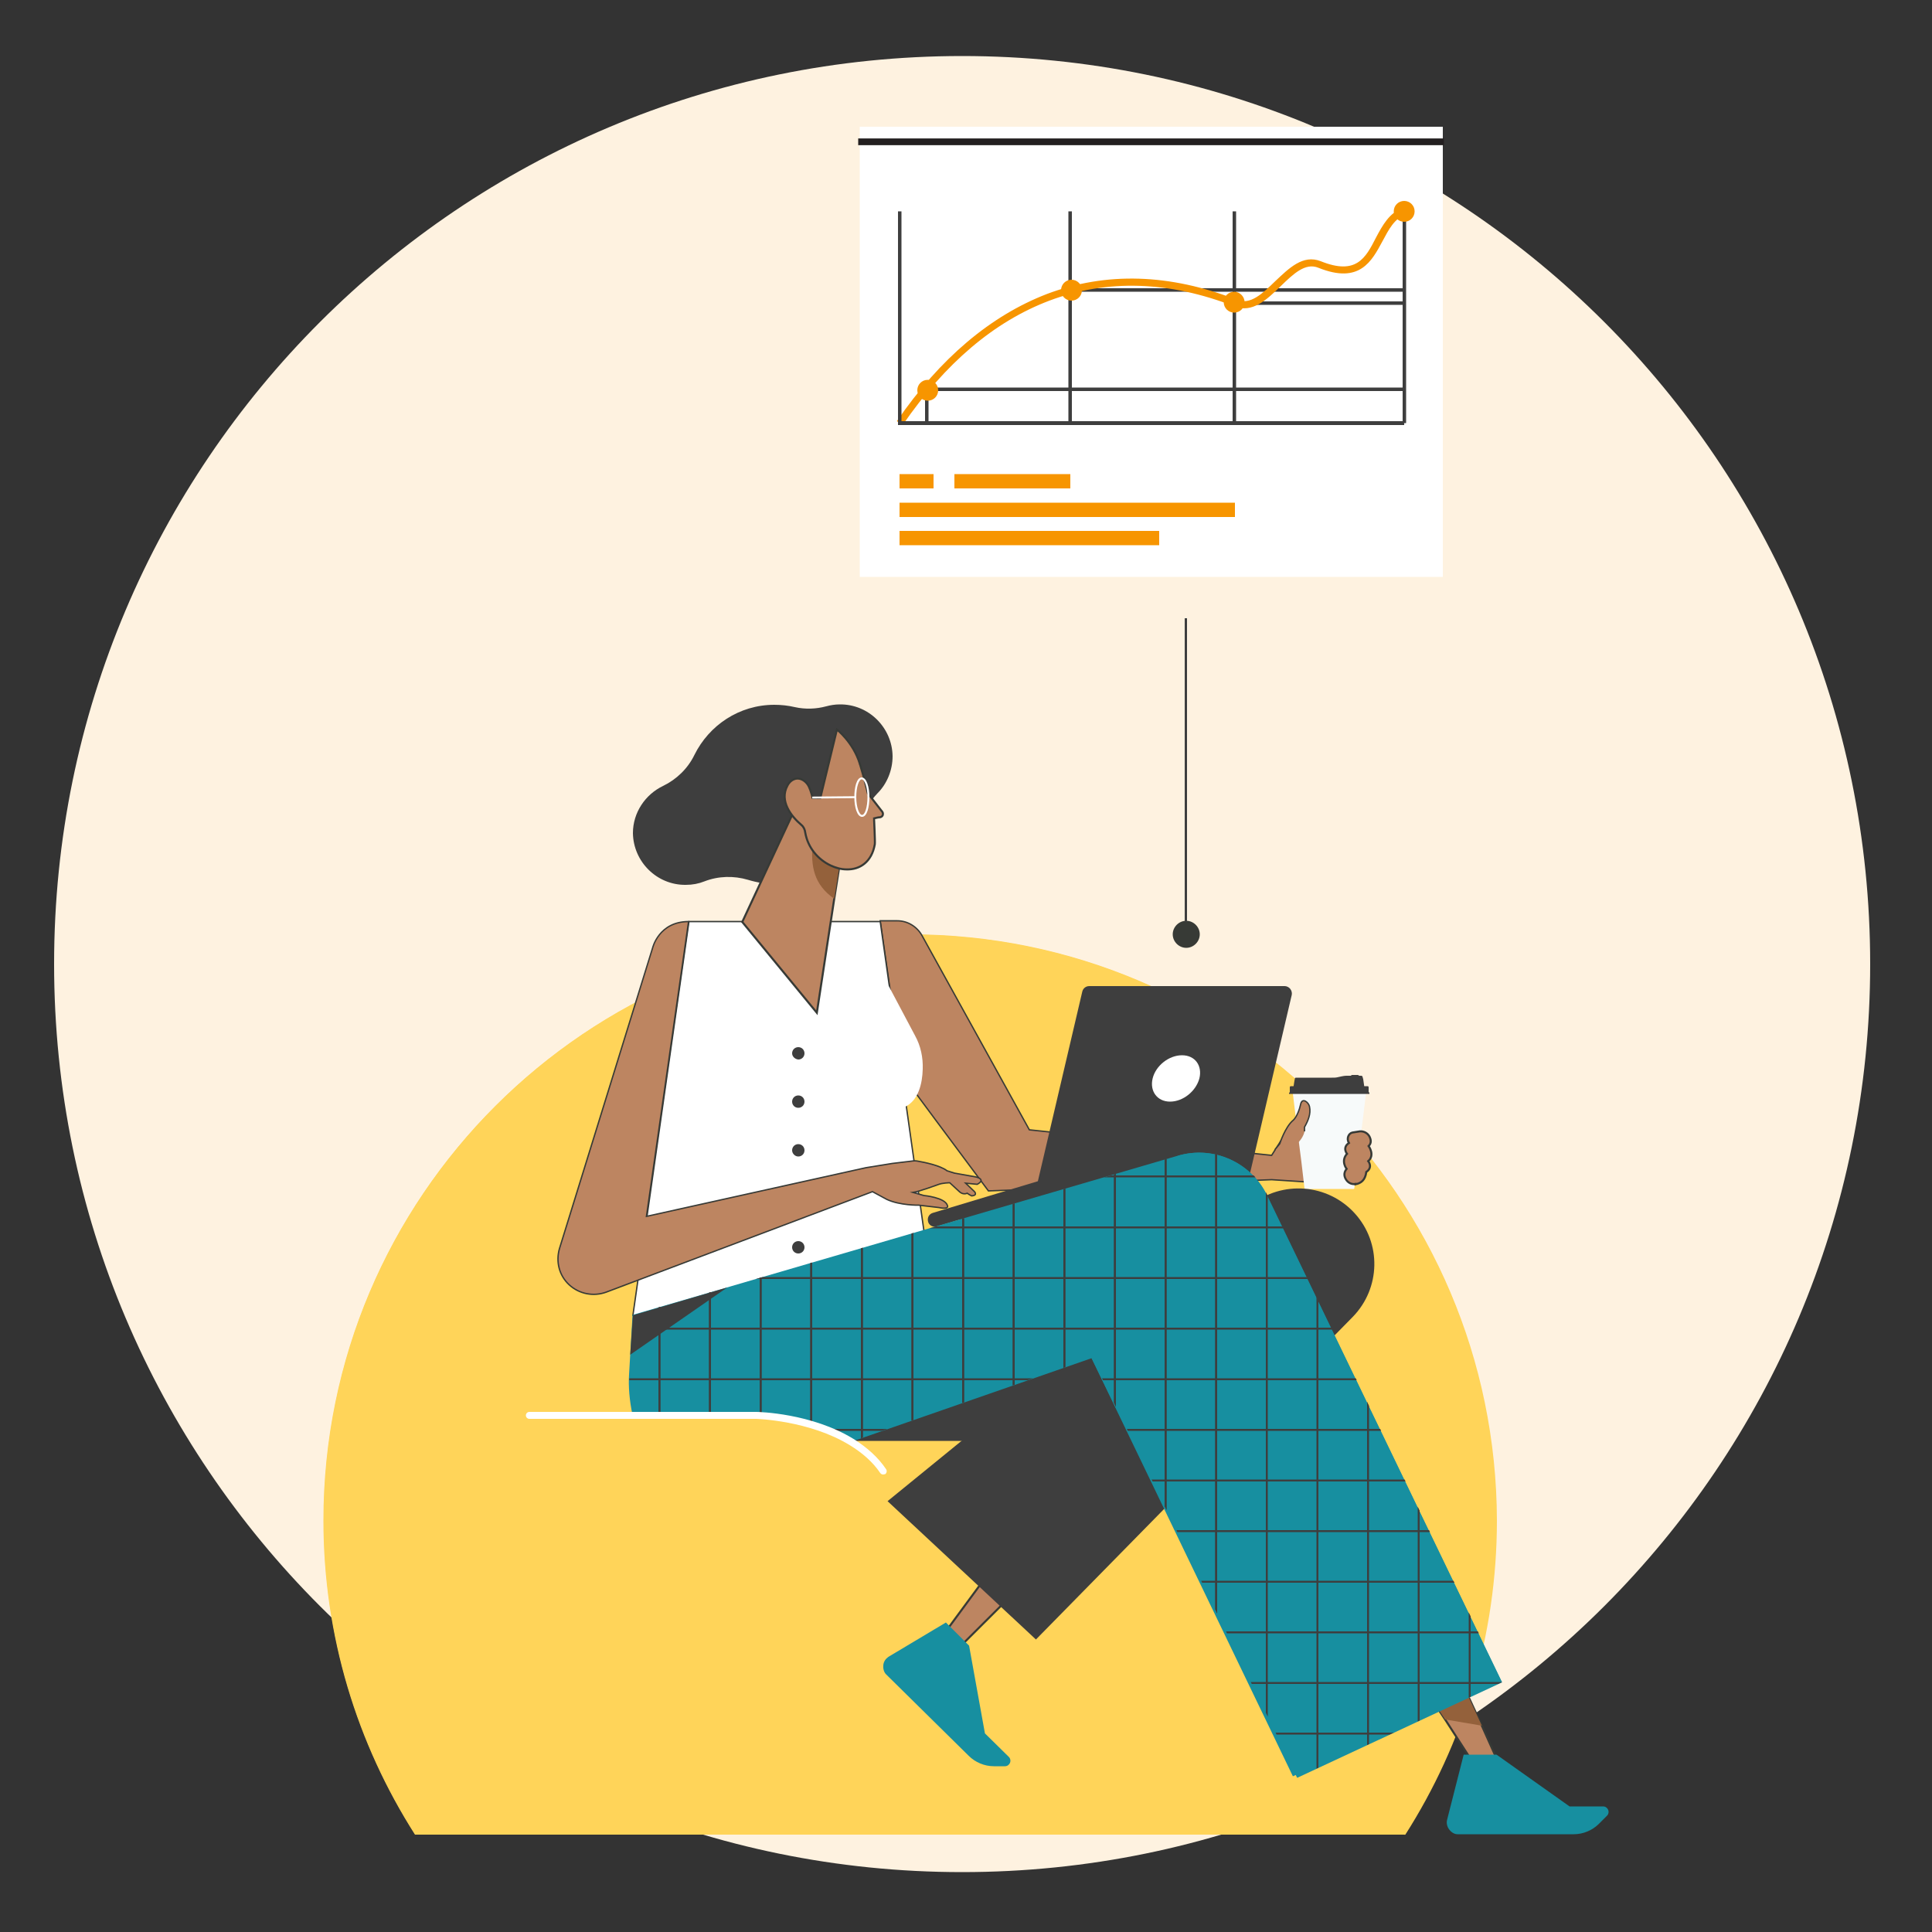 <?xml version="1.0" encoding="utf-8"?>
<!-- Generator: Adobe Illustrator 27.1.1, SVG Export Plug-In . SVG Version: 6.00 Build 0)  -->
<svg version="1.1" xmlns="http://www.w3.org/2000/svg" xmlns:xlink="http://www.w3.org/1999/xlink" x="0px" y="0px"
	 viewBox="0 0 500 500" style="enable-background:new 0 0 500 500;" xml:space="preserve">
<rect x="0" y="0" width="500" height="500" fill="#333333" stroke="none"/>
<style type="text/css">
	.st0{fill:#FEF2E0;}
	.st1{display:none;}
	.st2{display:inline;fill:#BD8561;}
	.st3{display:inline;fill:none;stroke:#373A36;stroke-width:0.253;stroke-miterlimit:10;}
	.st4{display:inline;fill:none;}
	.st5{display:inline;fill:#94613B;}
	.st6{display:inline;fill:#3E3E3E;}
	.st7{display:inline;fill:#F7FAFA;}
	.st8{display:inline;fill:none;stroke:#3E3E3E;stroke-width:0.253;stroke-miterlimit:10;}
	.st9{display:inline;fill:#DEDEE0;}
	.st10{display:inline;fill:#178FA0;}
	.st11{display:inline;fill:#FFFFFF;}
	.st12{display:inline;fill:#F79500;}
	.st13{display:inline;fill:none;stroke:#3E3E3E;stroke-width:2;stroke-linecap:round;stroke-linejoin:round;}
	.st14{display:inline;}
	.st15{fill:#F79500;}
	.st16{fill:#231F20;}
	.st17{fill:#FFD35A;}
	.st18{fill:#373A36;}
	.st19{fill:none;stroke:#373A36;stroke-width:0.322;stroke-miterlimit:10;}
	.st20{fill:none;stroke:#373A36;stroke-width:0.643;stroke-miterlimit:10;}
	.st21{fill:#F5C7B0;}
	.st22{clip-path:url(#SVGID_00000183943818014262814390000002555926547181305993_);fill:#F5C7B0;}
	.st23{fill:#FFFFFF;}
	.st24{fill:#DCDDDE;}
	.st25{fill:#D1D3D4;}
	.st26{fill:#178FA0;}
	.st27{fill:none;stroke:#3E3E3E;stroke-width:1.862;stroke-linecap:round;stroke-linejoin:round;}
	.st28{display:inline;fill:#FEF2E0;}
	.st29{display:inline;fill:#FFD35A;}
	.st30{display:inline;fill:#E39CE0;}
	.st31{fill:none;stroke:#3E3E3E;stroke-width:1.323;stroke-miterlimit:10;}
	.st32{fill:none;stroke:#373A36;stroke-width:0.264;stroke-miterlimit:10;}
	.st33{display:inline;fill:#E8A180;}
	.st34{display:inline;fill:#F7A38F;}
	.st35{fill:#DE5469;}
	.st36{fill:#3E3E3E;}
	.st37{fill:#FFD459;}
	.st38{fill:#BD8561;}
	.st39{fill:none;stroke:#373A36;stroke-width:0.53;stroke-miterlimit:10;}
	.st40{fill:#94613B;}
	.st41{fill:none;stroke:#373A36;stroke-width:0.35;stroke-miterlimit:10;}
	.st42{fill:#FFFFFF;stroke:#373A36;stroke-width:0.35;stroke-miterlimit:10;}
	.st43{fill:#F7FAFA;}
	.st44{fill:#DEDEE0;}
	.st45{clip-path:url(#SVGID_00000145037898375056011600000010265835413819442845_);fill:#3E3E3E;}
	.st46{fill:none;stroke:#231F20;stroke-width:1.742;stroke-miterlimit:10;}
</style>
<g id="Layer_1_copy_2">
	<path class="st0" d="M249,484.5c129.8,0,235-105.2,235-235s-105.2-235-235-235S14,119.7,14,249.5S119.2,484.5,249,484.5"/>
</g>
<g id="Layer_4" class="st1">
	<path class="st2" d="M125.4,136.9c0.2-0.5,0.8-0.9,1.3-0.8c1.6,0.3,4.8,0.7,6.6,0.1c0,0,0.7,1.6-0.9,2.5c0,0,2.2,0.2,2.4,2.3
		c0,0,0.4,0.2,0.5,1.3c0,0,1-0.2,1.6,1.5l0.8,2.2c0.1,0.2,0,0.4-0.1,0.6c-0.1,0.2-0.3,0.3-0.5,0.3c-0.3,0-0.8-0.1-1.5-0.5l2.9,6
		l1.6,2.5l-5,3.5l-2-3l-9.7-8.5c-0.8-0.7-1.1-1.9-0.7-2.9L125.4,136.9z"/>
	<path class="st3" d="M125.4,136.9c0.2-0.5,0.8-0.9,1.3-0.8c1.6,0.3,4.8,0.7,6.6,0.1c0,0,0.7,1.6-0.9,2.5c0,0,2.2,0.2,2.4,2.3
		c0,0,0.4,0.2,0.5,1.3c0,0,1-0.2,1.6,1.5l0.8,2.2c0.1,0.2,0,0.4-0.1,0.6c-0.1,0.2-0.3,0.3-0.5,0.3c-0.3,0-0.8-0.1-1.5-0.5l2.9,6
		l1.6,2.5l-5,3.5l-2-3l-9.7-8.5c-0.8-0.7-1.1-1.9-0.7-2.9L125.4,136.9z"/>
	<polyline class="st4" points="489.6,20 32.3,20 32.3,448.1 489.6,448.1 	"/>
	<polygon class="st2" points="230.3,121.6 210.7,127.1 210,127.3 207.3,117.3 205.9,112.1 204.2,76.5 224.7,103.1 	"/>
	<polygon class="st3" points="230.3,121.6 210.7,127.1 210,127.3 207.3,117.3 205.9,112.1 204.2,76.5 224.7,103.1 	"/>
	<path class="st5" d="M210.7,127.1l-0.7,0.2l-2.7-10l4.4-4.5C211.7,112.8,217.5,121.4,210.7,127.1"/>
	<polyline class="st4" points="489.6,20 32.3,20 32.3,448.1 489.6,448.1 	"/>
	<rect x="170.7" y="282.2" class="st6" width="220" height="164.8"/>
	<path class="st7" d="M342.3,252.2C342.3,252.3,342.3,252.3,342.3,252.2l-12.5,0.1c-0.1,0-0.1-0.1-0.1-0.1v-1.4h12.6V252.2z"/>
	<path class="st7" d="M345.7,227.4l0,0.3l-0.9,7.5l-1.3,10.4l-0.9,7c0,0.1-0.1,0.2-0.2,0.2h-12.7c-0.1,0-0.2-0.1-0.2-0.2l-0.9-7
		l-1.3-10.4l-0.9-7.5l0-0.3H345.7z"/>
	<path class="st8" d="M345.7,227.4l0,0.3l-0.9,7.5l-1.3,10.4l-0.9,7c0,0.1-0.1,0.2-0.2,0.2h-12.7c-0.1,0-0.2-0.1-0.2-0.2l-0.9-7
		l-1.3-10.4l-0.9-7.5l0-0.3H345.7z"/>
	<polyline class="st4" points="489.6,20 32.3,20 32.3,448.1 489.6,448.1 	"/>
	<path class="st9" d="M344.7,235.2l0.9-7.5L344.7,235.2z"/>
	<polygon class="st10" points="344.7,235.2 343.4,245.6 328.6,245.6 327.3,235.2 	"/>
	<path class="st10" d="M340.5,236.5c0,2.5-2,4.5-4.5,4.5s-4.5-2-4.5-4.5s2-4.5,4.5-4.5S340.5,234.1,340.5,236.5"/>
	<path class="st11" d="M339.4,236.5c0,1.9-1.5,3.4-3.4,3.4c-1.9,0-3.4-1.5-3.4-3.4s1.5-3.4,3.4-3.4
		C337.9,233.1,339.4,234.6,339.4,236.5"/>
	<path class="st6" d="M344.9,223.8l-0.2-0.8c0-0.1-0.2-0.2-0.3-0.2h-0.6c0-0.1-0.2-0.2-0.3-0.2H342c-0.1,0-0.2,0.1-0.3,0.2h-1.2
		c-0.5,0-1,0.1-1.5,0.2l-0.9,0.2c-0.5,0.1-0.9,0.1-1.4,0.1h-9.4c-0.2,0-0.3,0.1-0.3,0.3l-0.1,0.5l-0.3,2l18.7-0.2L344.9,223.8z"/>
	<path class="st6" d="M346.6,227.4v0.2h-21.2v-0.2c0-0.1,0.1-0.2,0.2-0.2v-1.3c0-0.2,0.1-0.3,0.3-0.3h20.2c0.2,0,0.3,0.1,0.3,0.3
		v1.3C346.5,227.2,346.6,227.3,346.6,227.4"/>
	<polyline class="st4" points="489.6,20 32.3,20 32.3,448.1 489.6,448.1 	"/>
	<rect x="342.4" y="270.4" class="st7" width="19" height="10.6"/>
	<rect x="342.4" y="270.4" class="st8" width="19" height="10.6"/>
	<polygon class="st12" points="345.1,269.6 362.6,269.6 362.6,271.2 345.1,271.2 345.1,280.2 362.6,280.2 362.6,281.7 289.7,281.7 
		289.7,281 289.7,280.2 289.7,271.2 289.7,269.6 	"/>
	<rect x="293.9" y="262.4" class="st6" width="62.1" height="7.2"/>
	<rect x="303.6" y="258.2" class="st12" width="64.7" height="4.2"/>
	<rect x="309.8" y="252.4" class="st6" width="48.4" height="5.8"/>
	<path class="st6" d="M181.8,90.5c2.4,3.7,7.4,4.6,11,2.2c3.7-2.4,4.6-7.4,2.2-11c-2.4-3.7-7.4-4.6-11-2.2S179.4,86.9,181.8,90.5"/>
	<path class="st10" d="M234.6,154.5l-22.3-25.5l-38.3,63.3l-34.4-39.7l-6.2,4.2l34.2,58.1c1.7,2.9,4.7,4.7,8,4.9
		c3.3,0.2,6.5-1.3,8.5-4L234.6,154.5z"/>
	<polyline class="st4" points="489.6,20 32.3,20 32.3,448.1 489.6,448.1 	"/>
	<polygon class="st10" points="132.6,248.9 142.3,436.9 150.3,432 168.8,279.6 	"/>
	<polygon class="st7" points="231,118.8 208,127 203.7,249.1 231.4,249.1 233.1,123.6 	"/>
	<polygon class="st8" points="231,118.8 208,127 203.7,249.1 231.4,249.1 233.1,123.6 	"/>
	<polygon class="st10" points="278.6,263.8 266.4,134.3 233.1,123.6 213.3,257.4 	"/>
	<path class="st10" d="M270.5,271.1c-0.7,1.4-1.6,2.8-2.7,4c-3.7,4.2-9.1,6.7-14.8,6.7H144.7l-2.3,4.6L77,417.9l-7.3-2.7l49.7-170.9
		c0.9-3,3.6-5.1,6.8-5.1H270l2.3,18.2l0.3,2.2C273,263.6,272.3,267.6,270.5,271.1"/>
	<path class="st2" d="M196.4,84.8l-6.4,5l-1.7,4.3c0,0,0.3,1.9,0.7,4.4c0.1,0.5,0.1,0.9,0.2,1.4c0.8,5.1,1.8,11.9,1.9,11.9
		c0.3,0.5,1,0.6,1.5,0.5l2-0.7l0.4,1.2l7.7-0.7l3.8-5.6l-0.2-8.4L204,84L196.4,84.8z"/>
	<path class="st3" d="M196.4,84.8l-6.4,5l-1.7,4.3c0,0,0.3,1.9,0.7,4.4c0.1,0.5,0.1,0.9,0.2,1.4c0.8,5.1,1.8,11.9,1.9,11.9
		c0.3,0.5,1,0.6,1.5,0.5l2-0.7l0.4,1.2l7.7-0.7l3.8-5.6l-0.2-8.4L204,84L196.4,84.8z"/>
	<path class="st6" d="M221.2,77.6c-3.1-3.8-8.1-6.3-12.7-6.6c-8.7-0.5-17.5,3.9-22,11.4c-0.8,1.4-1.3,3-1.4,4.7
		c-0.1,2.1,0.4,4.9,3.2,7l11.5-5.8l4.5-2.3c0,0.2,0,0.4,0,0.6c0.3,3.2,1.8,5.9,4.1,7.6c0.9-0.9,2.2-1.3,3.5-0.9
		c1.2,0.3,2.6,1.1,3,3.1c0.1,0,0.3,0,0.4,0c2.8-0.3,5.2-1.7,6.9-3.9c1.6-2.1,2.4-4.9,2.1-7.7C224.1,82,222.9,79.6,221.2,77.6"/>
	<path class="st6" d="M222.9,88.9c0-5.3-3.3-6.8-4.8-7.2c-7-1.8-14.2,0.9-18.4,6.6c-0.6,0.8-1,1.6-1.5,2.4c-0.2,0.4-0.3,0.7-0.4,1.1
		c-0.6,3.1,2.2,4.3,2.2,4.3c4,2.2,4.9,5.7,4.9,5.7c0,0.1,0,0.1,0.1,0.2c0,0.1,0,0.2,0.1,0.3c0.4,1.5,0.2,3-0.5,4.3
		c-0.7,1.3-1.9,2.3-3.4,2.7l-6.7,2.3l1.6,4.9l1.6,4.8c0.9,2.2,3,3.8,5.4,4.2c5.4,0.9,12-6.4,9.8-11.7l-3.6-9.4
		c0-0.1-0.1-0.2-0.1-0.2l-1.8-4.7c-0.3-0.8-0.4-1.6-0.3-2.5c0-0.4,0.1-0.9,0.3-1.3c0.2-0.6,0.5-1.1,1-1.5c0.9-0.9,2.2-1.3,3.5-0.9
		c1.2,0.3,2.6,1.1,3,3.1c0.1,0.6,0.2,1.3,0.2,2.1c0,0,0,0.9-0.2,2l9.9,2.7L222.9,88.9z"/>
	<polyline class="st4" points="489.6,20 32.3,20 32.3,448.1 489.6,448.1 	"/>
	<polygon class="st6" points="208,127 203.2,139 207.5,142.3 	"/>
	<polygon class="st6" points="207.6,141.1 210,239.6 195.9,239.6 205,139.9 	"/>
	<path class="st10" d="M272.6,263.2c-0.2,2.8-0.9,5.5-2.1,7.9l-30.2-11L272.6,263.2z"/>
	<polyline class="st4" points="489.6,20 32.3,20 32.3,448.1 489.6,448.1 	"/>
	<polygon class="st10" points="246.9,164.5 256.3,213.2 265.9,210.6 	"/>
	<path class="st6" d="M148.4,431.3l-6.2,4.7l-1.9,4.9l-0.3,0.6l-3.3,1.8c-0.5,0.2-1,0.3-1.5,0.2c-1.1-0.2-5,0-4.2,2.2
		c0.2,0.5,0.6,0.7,1.1,0.7l5.7,0h5.5l11.7-8.7l1.2-0.9C153.3,432.9,149.2,431.5,148.4,431.3"/>
	<path class="st6" d="M70,412.3l-5.2,1.1l0,0l-6.3,1c-0.5,0.1-1.1,0-1.5-0.3c-1-0.6-4.7-1.7-4.7,0.7c0,0.5,0.3,0.9,0.8,1.1l23.9,8.5
		c1.8-4.5,0.7-8.7,0.4-9.5L70,412.3z"/>
	<path class="st2" d="M187.8,229.5c2.1,3.4,10.9,1.8,10.9,1.8l4.6-1.1l-1.8-6.7l-4.2,0.4l-9.5-6.1l-8.7-0.5l-4.6,1.5
		c-0.7,0.5-0.1,1-0.1,1c1.1,1.1,2.3,0.8,2.3,0.8l3.4-0.6l4.7,1.4l-12.6,4.7c0,0-0.2,0.1-0.4,0.2c-0.6,0.4-0.9,1.1-1,1.8
		c-0.1,0.7,0.2,1.4,0.7,1.9c0.1,0.1,0.1,0.1,0.2,0.2c1.4,1.4,3.3,1.9,5.2,1.6L187.8,229.5z"/>
	<path class="st3" d="M187.8,229.5c2.1,3.4,10.9,1.8,10.9,1.8l4.6-1.1l-1.8-6.7l-4.2,0.4l-9.5-6.1l-8.7-0.5l-4.6,1.5
		c-0.7,0.5-0.1,1-0.1,1c1.1,1.1,2.3,0.8,2.3,0.8l3.4-0.6l4.7,1.4l-12.6,4.7c0,0-0.2,0.1-0.4,0.2c-0.6,0.4-0.9,1.1-1,1.8
		c-0.1,0.7,0.2,1.4,0.7,1.9c0.1,0.1,0.1,0.1,0.2,0.2c1.4,1.4,3.3,1.9,5.2,1.6L187.8,229.5z"/>
	<path class="st10" d="M235,134.3h31.5l26.7,87.5c0.4,1.2,0.2,2.4-0.5,3.4c-0.7,1-1.8,1.6-3,1.7l-89.2,4.7l-1-8.3l64.8-13.8
		L235,134.3z"/>
	<path class="st11" d="M224.2,218.4c-0.2,0-0.4-0.1-0.4-0.4c-0.1-0.2,0.1-0.5,0.4-0.5l39.4-8.4l-18.1-46.7
		c-3.9-10,0.7-21.3,10.5-25.8c0.2-0.1,0.5,0,0.6,0.2c0.1,0.2,0,0.5-0.2,0.6l0,0c-9.3,4.3-13.7,15.1-10,24.6l18.5,47.7L224.2,218.4
		C224.3,218.4,224.2,218.4,224.2,218.4"/>
	<path class="st6" d="M208,236.5c0,1.5-1.2,2.7-2.7,2.7h-64.9c-1.5,0-2.7-1.2-2.7-2.7s1.2-2.7,2.7-2.7h64.9
		C208,233.8,208,236.5,208,236.5"/>
	<path class="st6" d="M190.7,239.2h-72.9c-2.5,0-4.7-1.8-5.1-4.3l-8.5-46c-0.3-1.5,0.1-3.1,1.1-4.3c1-1.2,2.5-1.9,4-1.9H176
		c2.5,0,4.7,1.8,5.1,4.3L190.7,239.2z"/>
	<path class="st11" d="M151.6,209.9c0.7,4-1.9,7.3-6,7.3c-4,0-7.9-3.3-8.7-7.3c-0.7-4,1.9-7.3,6-7.3S150.8,205.9,151.6,209.9"/>
	<polyline class="st4" points="489.6,20 32.3,20 32.3,448.1 489.6,448.1 	"/>
	<polygon class="st10" points="233.1,123.6 245.5,136.7 237.5,143.5 242.6,145.5 220.4,209.5 	"/>
	<path class="st6" d="M170.9,283.3h219.6v163.2H170.9V283.3z M169.7,448.1h221.9V281.8H169.7V448.1z"/>
	<rect x="381.6" y="336.3" class="st11" width="0.9" height="9.1"/>
	<rect x="381.6" y="326.9" class="st11" width="0.9" height="5.6"/>
	<polygon class="st11" points="382.5,324 381.6,324 381.6,290.8 348.4,290.8 348.4,289.9 382.5,289.9 	"/>
	<polygon class="st10" points="146,281.7 144.7,281.7 142.4,286.3 140.5,274.1 	"/>
	<path class="st11" d="M200.4,231.9c-0.2,0-0.4-0.2-0.5-0.4c0-0.3,0.2-0.5,0.4-0.5l75.3-3.9c0.3,0,0.5,0.2,0.5,0.4s-0.2,0.5-0.4,0.5
		L200.4,231.9L200.4,231.9z"/>
	<line class="st13" x1="33.3" y1="447.1" x2="488.6" y2="447.1"/>
	<polyline class="st4" points="489.6,20 32.3,20 32.3,448.1 489.6,448.1 	"/>
</g>
<g id="Layer_5" class="st1">
	<g class="st14">
		<g>
			<path class="st15" d="M228.7,271.2c-0.7,0.4-1,1.3-0.6,2.1c0.4,0.7,1.3,1,2.1,0.6c0.7-0.4,1-1.3,0.5-2.1
				C230.4,271.1,229.5,270.8,228.7,271.2 M209.1,265.6c-0.8,0.3-1.1,1.2-0.8,2c0.3,0.8,1.2,1.1,2,0.8c0.8-0.3,1.1-1.2,0.8-2
				C210.7,265.7,209.8,265.3,209.1,265.6 M98.8,251.7c-0.5,0.7-0.4,1.6,0.3,2.1c0.7,0.5,1.6,0.4,2.1-0.3c0.5-0.7,0.4-1.6-0.3-2.1
				C100.2,250.9,99.3,251,98.8,251.7 M253.9,231.3c-0.5,0.7-0.4,1.6,0.3,2.1c0.7,0.5,1.6,0.4,2.1-0.3c0.5-0.7,0.4-1.6-0.3-2.1
				C255.3,230.5,254.4,230.6,253.9,231.3 M103.8,271.8c-0.4,0.7-0.2,1.6,0.5,2.1c0.7,0.4,1.6,0.2,2.1-0.6c0.4-0.7,0.2-1.6-0.6-2.1
				C105.2,270.8,104.3,271.1,103.8,271.8 M181.6,273c-0.8,0.1-1.4,0.9-1.3,1.7c0.1,0.8,0.9,1.4,1.7,1.3c0.8-0.1,1.4-0.9,1.3-1.7
				C183.1,273.5,182.4,272.9,181.6,273 M123.6,266.5c-0.3,0.8,0,1.6,0.8,2c0.8,0.3,1.7,0,2-0.8c0.3-0.8,0-1.6-0.8-2
				C124.8,265.3,123.9,265.7,123.6,266.5 M233.7,251.4c-0.7,0.5-0.8,1.5-0.3,2.1c0.5,0.7,1.5,0.8,2.1,0.3c0.7-0.5,0.8-1.5,0.3-2.1
				C235.3,251,234.4,250.9,233.7,251.4 M268.1,123.1c0.3,0.8,1.2,1.1,2,0.8c0.8-0.3,1.1-1.2,0.8-2c-0.3-0.8-1.2-1.1-2-0.8
				C268.1,121.5,267.8,122.3,268.1,123.1 M65.7,121.1c-0.8-0.3-1.6,0-2,0.8c-0.3,0.8,0,1.7,0.8,2c0.8,0.3,1.6,0,2-0.8
				C66.8,122.3,66.5,121.5,65.7,121.1 M291.7,163.3c-0.8,0-1.5,0.7-1.5,1.5c0,0.8,0.7,1.5,1.5,1.5c0.8,0,1.5-0.7,1.5-1.5
				C293.2,164,292.5,163.3,291.7,163.3 M277.2,177.8c-0.8-0.1-1.6,0.5-1.7,1.3c-0.1,0.8,0.5,1.6,1.3,1.7c0.8,0.1,1.6-0.5,1.7-1.3
				C278.6,178.7,278,177.9,277.2,177.8 M282.7,163.3H221c0-1.4-0.1-2.7-0.2-4l47.4-6.2c0.8-0.1,1.4-0.9,1.3-1.7
				c-0.1-0.8-0.9-1.4-1.7-1.3l-47.5,6.3c-0.6-3.7-1.5-7.3-2.8-10.7l44.3-18.3c0.8-0.3,1.1-1.2,0.8-2c-0.3-0.8-1.2-1.1-2-0.8
				l-44.2,18.3c-0.6-1.2-1.1-2.5-1.7-3.6l61.2-35.3c0.7-0.4,1-1.3,0.5-2.1c-0.4-0.7-1.3-1-2.1-0.5L213,136.7
				c-0.7-1.1-1.4-2.3-2.2-3.3l38-29.2c0.7-0.5,0.8-1.4,0.3-2.1c-0.5-0.7-1.4-0.8-2.1-0.3L209,131c-2.3-2.9-4.9-5.5-7.8-7.8l29.1-38
				c0.5-0.7,0.4-1.6-0.3-2.1c-0.7-0.5-1.6-0.4-2.1,0.3l-29.2,38c-1.1-0.8-2.2-1.5-3.3-2.2l30.8-53.4c0.4-0.7,0.2-1.6-0.6-2
				c-0.7-0.4-1.6-0.2-2,0.6l-30.8,53.4c-1.2-0.6-2.4-1.2-3.6-1.8l18.3-44.3c0.3-0.8-0.1-1.6-0.8-2c-0.8-0.3-1.6,0.1-2,0.8
				l-18.3,44.3c-3.4-1.3-7-2.3-10.7-2.8l6.3-47.5c0.1-0.8-0.5-1.6-1.3-1.7c-0.8-0.1-1.6,0.5-1.7,1.3l-6.2,47.4
				c-1.3-0.1-2.7-0.2-4-0.2V40.5c0-0.8-0.7-1.5-1.5-1.5c-0.8,0-1.5,0.7-1.5,1.5v70.7c-1.4,0-2.7,0.1-4,0.2L155.5,64
				c-0.1-0.8-0.9-1.4-1.7-1.3c-0.8,0.1-1.4,0.9-1.3,1.7l6.3,47.5c-3.7,0.6-7.3,1.5-10.7,2.8l-18.3-44.3c-0.3-0.8-1.2-1.1-2-0.8
				c-0.8,0.3-1.1,1.2-0.8,2l18.3,44.3c-1.2,0.6-2.5,1.1-3.6,1.7l-30.8-53.4c-0.4-0.7-1.3-1-2-0.6s-1,1.3-0.6,2l30.8,53.4
				c-1.1,0.7-2.3,1.4-3.4,2.2l-29.2-38c-0.5-0.7-1.4-0.8-2.1-0.3c-0.7,0.5-0.8,1.4-0.3,2.1l29.1,38c-2.9,2.3-5.5,4.9-7.8,7.8
				l-38-29.1c-0.7-0.5-1.6-0.4-2.1,0.3c-0.5,0.7-0.4,1.6,0.3,2.1l38,29.2c-0.8,1.1-1.5,2.2-2.2,3.3l-61.2-35.4
				c-0.7-0.4-1.6-0.2-2.1,0.5c-0.4,0.7-0.2,1.6,0.5,2.1l61.2,35.3c-0.6,1.2-1.2,2.4-1.7,3.6L74,124.6c-0.8-0.3-1.6,0.1-2,0.8
				c-0.3,0.8,0.1,1.6,0.8,2l44.3,18.3c-1.3,3.4-2.3,7-2.8,10.7l-47.5-6.3c-0.8-0.1-1.6,0.5-1.7,1.3c-0.1,0.8,0.5,1.6,1.3,1.7
				l47.4,6.2c-0.1,1.3-0.2,2.7-0.2,4H52c-0.8,0-1.5,0.7-1.5,1.5c0,0.8,0.7,1.5,1.5,1.5h61.7c0,1.3,0.1,2.7,0.2,4l-47.4,6.2
				c-0.8,0.1-1.4,0.9-1.3,1.7c0.1,0.8,0.9,1.4,1.7,1.3l47.5-6.3c0.6,3.7,1.5,7.3,2.8,10.7l-44.3,18.3c-0.8,0.3-1.1,1.2-0.8,2
				c0.3,0.8,1.2,1.1,2,0.8l44.2-18.3c0.6,1.2,1.1,2.5,1.7,3.6l-61.2,35.3c-0.7,0.4-1,1.3-0.5,2.1c0.4,0.7,1.3,1,2.1,0.5l61.2-35.4
				c0.7,1.1,1.4,2.3,2.2,3.3l-38,29.2c-0.7,0.5-0.8,1.4-0.3,2.1c0.5,0.7,1.4,0.8,2.1,0.3l38-29.1c2.3,2.9,4.9,5.5,7.8,7.8l-29.1,38
				c-0.5,0.7-0.4,1.6,0.3,2.1c0.7,0.5,1.6,0.4,2.1-0.3l29.2-38c1.1,0.8,2.2,1.5,3.4,2.2L108.4,264c-0.4,0.7-0.2,1.6,0.6,2
				c0.7,0.4,1.6,0.2,2-0.6l30.8-53.4c1.2,0.6,2.4,1.2,3.6,1.8l-18.3,44.2c-0.3,0.8,0.1,1.6,0.8,2c0.8,0.3,1.6-0.1,2-0.8l18.3-44.3
				c3.4,1.3,7,2.3,10.7,2.8l-6.3,47.5c-0.1,0.8,0.5,1.6,1.3,1.7c0.8,0.1,1.6-0.5,1.7-1.3l6.2-47.4c1.3,0.1,2.7,0.2,4,0.2v70.7
				c0,0.8,0.7,1.5,1.5,1.5c0.8,0,1.5-0.7,1.5-1.5v-70.7c1.4,0,2.7-0.1,4-0.2l6.2,47.4c0.1,0.8,0.9,1.4,1.7,1.3
				c0.8-0.1,1.4-0.9,1.3-1.7l-6.3-47.5c3.7-0.6,7.3-1.5,10.7-2.8l18.3,44.2c0.3,0.8,1.2,1.1,2,0.8c0.8-0.3,1.1-1.2,0.8-2l-18.3-44.2
				c1.2-0.6,2.5-1.1,3.6-1.7l30.8,53.4c0.4,0.7,1.3,1,2.1,0.5c0.7-0.4,1-1.3,0.5-2.1l-30.8-53.4c1.1-0.7,2.3-1.4,3.3-2.2l29.2,38
				c0.5,0.7,1.4,0.8,2.1,0.3c0.7-0.5,0.8-1.4,0.3-2.1l-29.1-38c2.9-2.3,5.5-4.9,7.8-7.8l38,29.1c0.7,0.5,1.6,0.4,2.1-0.3
				c0.5-0.7,0.4-1.6-0.3-2.1l-38-29.2c0.8-1.1,1.5-2.2,2.2-3.3l61.2,35.4c0.7,0.4,1.6,0.2,2-0.6c0.4-0.7,0.2-1.6-0.6-2l-61.2-35.3
				c0.6-1.2,1.2-2.4,1.8-3.6l44.3,18.3c0.8,0.3,1.6-0.1,2-0.8c0.3-0.8-0.1-1.6-0.8-2L217.5,184c1.3-3.4,2.3-7,2.8-10.7l47.5,6.3
				c0.8,0.1,1.6-0.5,1.7-1.3c0.1-0.8-0.5-1.6-1.3-1.7l-47.4-6.2c0.1-1.3,0.2-2.7,0.2-4h61.7c0.8,0,1.5-0.7,1.5-1.5
				C284.2,164,283.5,163.3,282.7,163.3 M268.1,206.6c-0.3,0.8,0,1.7,0.8,2c0.8,0.3,1.6,0,2-0.8c0.3-0.8,0-1.7-0.8-2
				C269.3,205.5,268.4,205.8,268.1,206.6 M66.5,206.6c-0.3-0.8-1.2-1.1-2-0.8c-0.8,0.3-1.1,1.2-0.8,2c0.3,0.8,1.2,1.1,2,0.8
				C66.5,208.2,66.8,207.4,66.5,206.6 M153.1,273c-0.8-0.1-1.6,0.5-1.7,1.3c-0.1,0.8,0.5,1.6,1.3,1.7c0.8,0.1,1.6-0.5,1.7-1.3
				C154.5,273.9,153.9,273.1,153.1,273 M211,63.2c0.3-0.8,0-1.6-0.8-2c-0.8-0.3-1.7,0-2,0.8c-0.3,0.8,0,1.6,0.8,2
				C209.8,64.4,210.7,64,211,63.2 M230.8,57.9c0.4-0.7,0.2-1.6-0.6-2.1c-0.7-0.4-1.6-0.2-2.1,0.6c-0.4,0.7-0.2,1.6,0.6,2.1
				C229.5,58.9,230.4,58.6,230.8,57.9 M181.6,56.7c0.8,0.1,1.6-0.5,1.7-1.3c0.1-0.8-0.5-1.6-1.3-1.7c-0.8-0.1-1.6,0.5-1.7,1.3
				C180.1,55.8,180.7,56.6,181.6,56.7 M275.5,150.6c0.1,0.8,0.9,1.4,1.7,1.3c0.8-0.1,1.4-0.9,1.3-1.7c-0.1-0.8-0.9-1.4-1.7-1.3
				C275.9,149,275.4,149.8,275.5,150.6 M235.8,78c0.5-0.7,0.4-1.6-0.3-2.1c-0.7-0.5-1.6-0.4-2.1,0.3c-0.5,0.7-0.4,1.6,0.3,2.1
				C234.4,78.8,235.3,78.7,235.8,78 M153.1,56.7c0.8-0.1,1.4-0.9,1.3-1.7c-0.1-0.8-0.9-1.4-1.7-1.3c-0.8,0.1-1.4,0.9-1.3,1.7
				C151.5,56.2,152.3,56.8,153.1,56.7 M256,98.7c0.7-0.5,0.8-1.5,0.3-2.1c-0.5-0.7-1.5-0.8-2.1-0.3c-0.7,0.5-0.8,1.5-0.3,2.1
				C254.4,99.1,255.3,99.2,256,98.7 M57.5,151.9c0.8,0.1,1.6-0.5,1.7-1.3c0.1-0.8-0.5-1.6-1.3-1.7c-0.8-0.1-1.6,0.5-1.7,1.3
				C56.1,151,56.6,151.8,57.5,151.9 M43,163.4c-0.8,0-1.5,0.7-1.5,1.5c0,0.8,0.7,1.5,1.5,1.5c0.8,0,1.5-0.7,1.5-1.5
				C44.5,164,43.8,163.4,43,163.4 M78.7,231c-0.7,0.5-0.8,1.5-0.3,2.1c0.5,0.7,1.5,0.8,2.1,0.3c0.7-0.5,0.8-1.5,0.3-2.1
				C80.3,230.6,79.3,230.5,78.7,231 M59.2,179.1c-0.1-0.8-0.9-1.4-1.7-1.3c-0.8,0.1-1.4,0.9-1.3,1.7c0.1,0.8,0.9,1.4,1.7,1.3
				C58.7,180.7,59.3,179.9,59.2,179.1 M125.6,64.1c0.8-0.3,1.1-1.2,0.8-2c-0.3-0.8-1.2-1.1-2-0.8c-0.8,0.3-1.1,1.2-0.8,2
				C123.9,64,124.8,64.4,125.6,64.1 M80.8,98.4c0.5-0.7,0.4-1.6-0.3-2.1c-0.7-0.5-1.6-0.4-2.1,0.3c-0.5,0.7-0.4,1.6,0.3,2.1
				S80.3,99.1,80.8,98.4 M105.9,58.5c0.7-0.4,1-1.3,0.6-2.1c-0.4-0.7-1.3-1-2.1-0.6c-0.7,0.4-1,1.3-0.6,2.1
				C104.2,58.6,105.2,58.9,105.9,58.5 M98.8,78c-0.5-0.7-0.4-1.6,0.3-2.1c0.7-0.5,1.6-0.4,2.1,0.3c0.5,0.7,0.4,1.6-0.3,2.1
				C100.2,78.8,99.3,78.7,98.8,78"/>
		</g>
		<rect x="446.9" y="122" class="st16" width="11.9" height="0.8"/>
		<rect x="446.9" y="124.6" class="st16" width="11.9" height="0.8"/>
		<g>
			<path class="st17" d="M430.8,85.4v10.7c3.4,0,6.2,2.8,6.2,6.2c0,3.4-2.8,6.2-6.2,6.2c-1.6,0-3.1-0.6-4.2-1.6l-7.2,8
				c3,2.7,7,4.3,11.3,4.3c9.4,0,16.9-7.6,16.9-17C447.7,93,440.2,85.4,430.8,85.4"/>
			<path class="st16" d="M424.6,102.4c0-0.8,0.1-1.5,0.4-2.2l-10.1-3.7c-0.7,1.8-1,3.8-1,5.9c0,5,2.2,9.5,5.6,12.6l7.2-8
				C425.4,105.8,424.6,104.2,424.6,102.4"/>
			<path class="st15" d="M430.8,96.1V85.4c-7.3,0-13.5,4.6-15.9,11.1l10.1,3.7C425.8,97.8,428.1,96.1,430.8,96.1"/>
			<path class="st16" d="M381.5,105.3c-1.2-2.2-0.9-4.7,0.5-6.6c0.2-0.3,0.4-0.5,0.6-0.7l-7.6-7.6c-0.6,0.6-1.1,1.1-1.6,1.8
				c-3.9,5.1-4.7,12.2-1.4,18.2c3.1,5.7,8.9,8.9,15,9v-10.7C384.8,108.6,382.6,107.4,381.5,105.3"/>
			<path class="st15" d="M393,103.8L393,103.8c-0.4,1.7-1.5,3.1-3.1,4c-0.7,0.4-1.4,0.6-2.1,0.7c-0.3,0-0.6,0.1-0.9,0.1v10.7
				c0.8,0,1.6,0,2.3-0.2c1.9-0.3,3.8-0.9,5.7-1.8c4.4-2.4,7.4-6.4,8.5-10.9v0c0.3-1.3,0.5-2.7,0.5-4.1h-10.7
				C393.2,102.8,393.2,103.3,393,103.8"/>
			<path class="st17" d="M379,87.4c-1.5,0.8-2.8,1.8-4,3l7.6,7.6c0.4-0.4,0.9-0.8,1.5-1.1c3-1.6,6.8-0.5,8.4,2.6
				c0.5,0.9,0.7,1.9,0.7,2.9h10.7c0-2.7-0.6-5.4-2-8C397.5,86.1,387.3,83,379,87.4"/>
		</g>
		<polygon class="st16" points="386.6,90.8 385.7,90.8 385.7,77.1 378.1,77.1 378.1,76.3 386.6,76.3 		"/>
		<polygon class="st16" points="453.2,116 452.4,116 452.4,102.2 444.8,102.2 444.8,101.4 453.2,101.4 		"/>
		<rect x="361.8" y="76.3" class="st16" width="11.5" height="0.8"/>
		<rect x="361.8" y="78.9" class="st16" width="11.5" height="0.8"/>
		<rect x="361.8" y="73.6" class="st16" width="11.5" height="0.8"/>
		<rect x="446.9" y="119.3" class="st16" width="11.9" height="0.8"/>
		<g>
			<path class="st16" d="M410.7,141c0,0.2,0.1,0.5,0.3,0.7c0.4,0.4,1,0.4,1.3,0l1.5-1.5c0.4-0.4,0.4-1,0-1.3c-0.4-0.4-1-0.4-1.3,0
				l-1.5,1.5C410.8,140.5,410.7,140.8,410.7,141"/>
			<path class="st16" d="M405.3,146.4c0,0.2,0.1,0.5,0.3,0.7c0.4,0.4,1,0.4,1.3,0l1.5-1.5c0.4-0.4,0.4-1,0-1.3c-0.4-0.4-1-0.4-1.3,0
				l-1.5,1.5C405.4,145.9,405.3,146.1,405.3,146.4"/>
			<path class="st16" d="M410.7,144.9c0,0.2,0.1,0.5,0.3,0.7l1.5,1.5c0.4,0.4,1,0.4,1.3,0c0.4-0.4,0.4-1,0-1.3l-1.5-1.5
				c-0.4-0.4-1-0.4-1.3,0C410.8,144.4,410.7,144.6,410.7,144.9"/>
			<path class="st16" d="M405.3,139.5c0,0.2,0.1,0.5,0.3,0.7l1.5,1.5c0.4,0.4,1,0.4,1.3,0c0.4-0.4,0.4-1,0-1.3l-1.5-1.5
				c-0.4-0.4-1-0.4-1.3,0C405.4,139,405.3,139.3,405.3,139.5"/>
			<path class="st16" d="M452.6,217.6c0,0.2,0.1,0.5,0.3,0.7c0.4,0.4,1,0.4,1.3,0l1.5-1.5c0.4-0.4,0.4-1,0-1.3s-1-0.4-1.3,0
				l-1.5,1.5C452.6,217.1,452.6,217.3,452.6,217.6"/>
			<path class="st16" d="M447.2,222.9c0,0.2,0.1,0.5,0.3,0.7c0.4,0.4,1,0.4,1.3,0l1.5-1.5c0.4-0.4,0.4-1,0-1.3c-0.4-0.4-1-0.4-1.3,0
				l-1.5,1.5C447.3,222.5,447.2,222.7,447.2,222.9"/>
			<path class="st16" d="M452.6,221.4c0,0.2,0.1,0.5,0.3,0.7l1.5,1.5c0.4,0.4,1,0.4,1.3,0c0.4-0.4,0.4-1,0-1.3l-1.5-1.5
				c-0.4-0.4-1-0.4-1.3,0C452.6,221,452.6,221.2,452.6,221.4"/>
			<path class="st16" d="M447.2,216.1c0,0.2,0.1,0.5,0.3,0.7l1.5,1.5c0.4,0.4,1,0.4,1.3,0c0.4-0.4,0.4-1,0-1.3l-1.5-1.5
				c-0.4-0.4-1-0.4-1.3,0C447.3,215.6,447.2,215.8,447.2,216.1"/>
			<path class="st16" d="M327.6,259c0,0.2,0.1,0.5,0.3,0.7c0.4,0.4,1,0.4,1.3,0l1.5-1.5c0.4-0.4,0.4-1,0-1.3c-0.4-0.4-1-0.4-1.3,0
				l-1.5,1.5C327.7,258.5,327.6,258.8,327.6,259"/>
			<path class="st16" d="M322.2,264.4c0,0.2,0.1,0.5,0.3,0.7c0.4,0.4,1,0.4,1.3,0l1.5-1.5c0.4-0.4,0.4-1,0-1.3c-0.4-0.4-1-0.4-1.3,0
				l-1.5,1.5C322.3,263.9,322.2,264.2,322.2,264.4"/>
			<path class="st16" d="M327.6,262.9c0,0.2,0.1,0.5,0.3,0.7l1.5,1.5c0.4,0.4,1,0.4,1.3,0c0.4-0.4,0.4-1,0-1.3l-1.5-1.5
				c-0.4-0.4-1-0.4-1.3,0C327.7,262.4,327.6,262.7,327.6,262.9"/>
			<path class="st16" d="M322.2,257.5c0,0.2,0.1,0.5,0.3,0.7l1.5,1.5c0.4,0.4,1,0.4,1.3,0c0.4-0.4,0.4-1,0-1.3l-1.5-1.5
				c-0.4-0.4-1-0.4-1.3,0C322.3,257,322.2,257.3,322.2,257.5"/>
			<path class="st18" d="M313.6,316.1c0,0.3,0.2,0.5,0.5,0.5h12.1c11.9,0,21.5-9.7,21.5-21.5v-14.2c0-2.3,0.9-4.4,2.5-6l51.7-51.7
				c5.3-5.3,8.3-12.5,8.3-20v-54.4c0-0.3-0.2-0.5-0.5-0.5c-0.3,0-0.5,0.2-0.5,0.5v54.4c0,7.3-2.8,14.1-8,19.3l-51.7,51.7
				c-1.8,1.8-2.8,4.2-2.8,6.8v14.2c0,11.3-9.2,20.5-20.4,20.5h-12.1C313.9,315.6,313.6,315.8,313.6,316.1"/>
			<path class="st19" d="M313.6,316.1c0,0.3,0.2,0.5,0.5,0.5h12.1c11.9,0,21.5-9.7,21.5-21.5v-14.2c0-2.3,0.9-4.4,2.5-6l51.7-51.7
				c5.3-5.3,8.3-12.5,8.3-20v-54.4c0-0.3-0.2-0.5-0.5-0.5c-0.3,0-0.5,0.2-0.5,0.5v54.4c0,7.3-2.8,14.1-8,19.3l-51.7,51.7
				c-1.8,1.8-2.8,4.2-2.8,6.8v14.2c0,11.3-9.2,20.5-20.4,20.5h-12.1C313.9,315.6,313.6,315.8,313.6,316.1z"/>
			<path class="st18" d="M313.6,331.7c0,0.3,0.2,0.5,0.5,0.5h19.2c4.4,0,8.5-1.7,11.5-4.8l99.8-99.8c0.2-0.2,0.2-0.6,0-0.8
				c-0.2-0.2-0.6-0.2-0.8,0l-99.8,99.8c-2.9,2.9-6.7,4.5-10.8,4.5h-19.2C313.9,331.2,313.6,331.4,313.6,331.7"/>
			<path class="st19" d="M313.6,331.7c0,0.3,0.2,0.5,0.5,0.5h19.2c4.4,0,8.5-1.7,11.5-4.8l99.8-99.8c0.2-0.2,0.2-0.6,0-0.8
				c-0.2-0.2-0.6-0.2-0.8,0l-99.8,99.8c-2.9,2.9-6.7,4.5-10.8,4.5h-19.2C313.9,331.2,313.6,331.4,313.6,331.7z"/>
			<path class="st18" d="M313.6,301.8c0,0.3,0.2,0.5,0.5,0.5h7.2c3.2,0,5.8-2.6,5.8-5.8v-29.2c0-0.3-0.2-0.5-0.5-0.5
				c-0.3,0-0.5,0.2-0.5,0.5v29.2c0,2.6-2.1,4.7-4.7,4.7h-7.2C313.9,301.3,313.6,301.5,313.6,301.8"/>
			<path class="st19" d="M313.6,301.8c0,0.3,0.2,0.5,0.5,0.5h7.2c3.2,0,5.8-2.6,5.8-5.8v-29.2c0-0.3-0.2-0.5-0.5-0.5
				c-0.3,0-0.5,0.2-0.5,0.5v29.2c0,2.6-2.1,4.7-4.7,4.7h-7.2C313.9,301.3,313.6,301.5,313.6,301.8z"/>
			<path class="st18" d="M159.9,201.8c0.5,1.8,1.1,3.8,1.9,6c3,8.2,8,11.7,12.4,15.2c7.5,6.2,8.6,17.3,2.4,24.9
				c-6.2,7.6-17.2,8.8-24.9,2.7l0,0l0.2-48.8L159.9,201.8z"/>
			<path class="st19" d="M159.9,201.8c0.5,1.8,1.1,3.8,1.9,6c3,8.2,8,11.7,12.4,15.2c7.5,6.2,8.6,17.3,2.4,24.9
				c-6.2,7.6-17.2,8.8-24.9,2.7l0,0l0.2-48.8L159.9,201.8z"/>
		</g>
		<polygon class="st17" points="170.5,312.3 169.3,321.2 217.9,404.4 234.8,404.4 200.1,312.3 178.1,253.9 		"/>
		<g>
			<path class="st17" d="M187.2,293.2c0.6,1.4,0.9,2.9,0.9,4.4c0,5.3-1.6,17-15.1,23.4c-0.5,0.2-1,0.4-1.5,0.5l-7.9,83.1H76.8
				l4-29.6l4.5-33.4l-2.8-25.8L76,255.3c-0.5-5,2.4-9.7,7.1-11.6l35.2-13.6l35.5,8.1l24.2,15.6l-1.5,15.4L187.2,293.2z"/>
			<path class="st18" d="M99.1,182.5c1.3,18.4,17.2,32.2,35.6,31c7.6-0.5,14.5-3.6,19.8-8.3c7.5-6.6,11.9-16.5,11.2-27.3
				c-0.2-2.6-0.6-5.1-1.4-7.5c-0.4-1.2-0.8-2.2-1.2-3.3c-0.1-0.2-0.1-0.3-0.2-0.5c-2.1-4.7-5.2-8.8-9.1-12
				c-6.4-5.3-14.7-8.3-23.6-7.6C111.7,148.2,97.8,164.1,99.1,182.5"/>
			<path class="st20" d="M99.1,182.5c1.3,18.4,17.2,32.2,35.6,31c7.6-0.5,14.5-3.6,19.8-8.3c7.5-6.6,11.9-16.5,11.2-27.3
				c-0.2-2.6-0.6-5.1-1.4-7.5c-0.4-1.2-0.8-2.2-1.2-3.3c-0.1-0.2-0.1-0.3-0.2-0.5c-2.1-4.7-5.2-8.8-9.1-12
				c-6.4-5.3-14.7-8.3-23.6-7.6C111.7,148.2,97.8,164.1,99.1,182.5z"/>
		</g>
		<polygon class="st21" points="156.9,202 156.4,204.8 153.9,219.7 147,260.6 120.7,225.3 148.9,183.1 		"/>
		<polygon class="st18" points="156.9,202 156.7,202 156.2,204.7 153.7,219.6 146.9,260.2 120.9,225.3 148.9,183.5 156.7,202 
			156.9,202 156.7,202 156.9,202 157,201.9 148.9,182.8 120.5,225.3 147.1,261 154,219.7 156.6,204.8 157,202 157,201.9 		"/>
		<g>
			<g>
				<g>
					<defs>
						<rect id="SVGID_1_" x="145.2" y="196.3" width="14.1" height="23.7"/>
					</defs>
					<clipPath id="SVGID_00000078766506709916536230000016703120906177676971_">
						<use xlink:href="#SVGID_1_"  style="overflow:visible;"/>
					</clipPath>
					<path style="clip-path:url(#SVGID_00000078766506709916536230000016703120906177676971_);fill:#F5C7B0;" d="M156.4,204.8
						l-2.5,14.9c-5.5-5.8-6.3-12.7-5.5-21.1L156.4,204.8z"/>
				</g>
			</g>
			<path class="st21" d="M142.7,190.8c0.8,0.6,1.4,1.7,1.6,2.8c1.3,5.7,5.5,9.8,10.2,11.6c2,0.8,4,1.1,5.9,1
				c4.9-0.2,9.1-3.3,9.9-9.9c0.1-0.8-0.8-9.5-0.9-9.5l0-0.1c0.6-0.2,1.6-0.5,2.3-0.6c0.6-0.1,0.9-0.7,0.9-1.2l0-0.1
				c0-0.5-0.3-0.9-0.6-1.2l-5.4-6.1l-1.2-3.9c-0.3-1.1-0.6-2.1-1-3.1c-0.4-1.2-0.8-2.2-1.2-3.3c-0.1-0.2-0.1-0.3-0.2-0.5
				c-2.1-4.7-5.2-8.8-9.1-12c-2.7,14.1-4.7,25.3-4.7,25.3l-2.8,0.7c-0.5-1.8-1.4-4-2.2-4.9c-1.1-1.4-2.7-2.1-4.2-1.9
				c-1.5,0.2-2.6,1.3-3.3,2.8C133.9,182.4,138.8,187.9,142.7,190.8"/>
			<path class="st23" d="M142.7,190.8l-0.1,0.1c0.8,0.6,1.3,1.6,1.5,2.7l0,0v0c1.3,5.8,5.6,9.9,10.3,11.7c1.8,0.7,3.6,1.1,5.3,1.1
				c0.2,0,0.4,0,0.6,0l0-0.2l0,0.2c2.5-0.1,4.8-0.9,6.6-2.6c1.8-1.7,3.1-4.1,3.4-7.5v0c0,0,0-0.1,0-0.2c0-0.7-0.2-3-0.4-5.2
				c-0.1-1.1-0.2-2.1-0.3-2.9c0-0.4-0.1-0.7-0.1-0.9c0-0.1,0-0.2,0-0.3c0,0,0-0.1,0-0.1l0,0l0,0c0,0-0.1-0.1-0.1-0.1l-0.1,0l0.1,0.1
				l0.2,0l0-0.1l-0.2,0l0,0.2c0.6-0.2,1.6-0.5,2.3-0.6l0,0h0c0.6-0.2,1-0.7,1-1.3c0,0,0-0.1,0-0.1l0-0.1c0-0.5-0.3-1-0.6-1.3
				l-0.1,0.1l0.1-0.1l-5.4-6.1l-1.2-3.9c-0.3-1.1-0.7-2.1-1-3.1c-0.4-1.2-0.8-2.2-1.2-3.3l0,0l0,0c-0.1-0.2-0.1-0.3-0.2-0.5
				l-0.1,0.1l0.1-0.1c-2.1-4.7-5.3-8.8-9.2-12.1l-0.2-0.2l-0.1,0.3c-2.7,14.1-4.7,25.3-4.7,25.3l0.2,0l0-0.2l-2.8,0.7l0,0.2l0.2,0
				c-0.3-0.9-0.6-1.9-1-2.8c-0.4-0.9-0.8-1.7-1.2-2.2l0,0c-1-1.3-2.5-2-3.9-2c-0.2,0-0.3,0-0.5,0c-0.8,0.1-1.5,0.4-2,0.9
				c-0.6,0.5-1,1.2-1.4,2l0.1,0.1l-0.1-0.1c-0.5,1.2-0.8,2.4-0.8,3.5c0,2.3,1,4.5,2.3,6.3c1.3,1.9,3.1,3.5,4.7,4.6l0,0L142.7,190.8
				l0.1-0.1c-1.6-1.2-3.3-2.7-4.6-4.5c-1.3-1.8-2.2-3.9-2.2-6.1c0-1.1,0.2-2.2,0.8-3.4l0,0c0.3-0.8,0.8-1.4,1.3-1.9
				c0.5-0.5,1.1-0.8,1.9-0.9c0.1,0,0.3,0,0.4,0c1.3,0,2.6,0.7,3.6,1.9l0.1-0.1l-0.1,0.1c0.4,0.4,0.8,1.2,1.1,2.1
				c0.4,0.9,0.7,1.9,1,2.8l0,0.1l3-0.8l0-0.1c0,0,0-0.2,0.1-0.5c0.4-2.3,2.2-12.4,4.6-24.8l-0.2,0l-0.1,0.1c3.9,3.2,7,7.3,9.1,12v0
				l0,0c0.1,0.2,0.1,0.3,0.2,0.5l0.1-0.1l-0.2,0.1c0.4,1.1,0.8,2.2,1.2,3.3c0.4,1,0.7,2.1,1,3.1l1.2,4l5.5,6.2l0,0
				c0.3,0.2,0.5,0.7,0.5,1.1l0,0.1l0,0.1c0,0.4-0.3,0.9-0.8,1l0,0.2l0-0.2c-0.7,0.2-1.7,0.4-2.3,0.6l-0.1,0l0,0.2l0,0.3l0.2-0.2
				l-0.1-0.1v0.2l0.1,0l-0.1-0.1v0.2v-0.2l-0.1,0.1c0,0,0,0,0.1,0v-0.2l-0.1,0.1l0.1-0.1l-0.1,0c0,0,0,0,0,0l0.1-0.1l-0.1,0v0
				c0,0,0,0.1,0,0.1c0.1,0.6,0.3,2.6,0.5,4.5c0.2,2,0.4,3.9,0.4,4.6c0,0.1,0,0.1,0,0.1v0c-0.4,3.3-1.6,5.7-3.3,7.3
				c-1.7,1.6-4,2.4-6.4,2.5h0h0c-0.2,0-0.4,0-0.6,0c-1.7,0-3.5-0.4-5.2-1c-4.6-1.8-8.8-5.8-10.1-11.5l-0.2,0l0.2,0
				c-0.2-1.1-0.8-2.2-1.7-2.9l0,0L142.7,190.8z"/>
			<path class="st19" d="M142.7,190.8l-0.1,0.1c0.8,0.6,1.3,1.6,1.5,2.7l0,0v0c1.3,5.8,5.6,9.9,10.3,11.7c1.8,0.7,3.6,1.1,5.3,1.1
				c0.2,0,0.4,0,0.6,0l0-0.2l0,0.2c2.5-0.1,4.8-0.9,6.6-2.6c1.8-1.7,3.1-4.1,3.4-7.5v0c0,0,0-0.1,0-0.2c0-0.7-0.2-3-0.4-5.2
				c-0.1-1.1-0.2-2.1-0.3-2.9c0-0.4-0.1-0.7-0.1-0.9c0-0.1,0-0.2,0-0.3c0,0,0-0.1,0-0.1l0,0l0,0c0,0-0.1-0.1-0.1-0.1l-0.1,0l0.1,0.1
				l0.2,0l0-0.1l-0.2,0l0,0.2c0.6-0.2,1.6-0.5,2.3-0.6l0,0h0c0.6-0.2,1-0.7,1-1.3c0,0,0-0.1,0-0.1l0-0.1c0-0.5-0.3-1-0.6-1.3
				l-0.1,0.1l0.1-0.1l-5.4-6.1l-1.2-3.9c-0.3-1.1-0.7-2.1-1-3.1c-0.4-1.2-0.8-2.2-1.2-3.3l0,0l0,0c-0.1-0.2-0.1-0.3-0.2-0.5
				l-0.1,0.1l0.1-0.1c-2.1-4.7-5.3-8.8-9.2-12.1l-0.2-0.2l-0.1,0.3c-2.7,14.1-4.7,25.3-4.7,25.3l0.2,0l0-0.2l-2.8,0.7l0,0.2l0.2,0
				c-0.3-0.9-0.6-1.9-1-2.8c-0.4-0.9-0.8-1.7-1.2-2.2l0,0c-1-1.3-2.5-2-3.9-2c-0.2,0-0.3,0-0.5,0c-0.8,0.1-1.5,0.4-2,0.9
				c-0.6,0.5-1,1.2-1.4,2l0.1,0.1l-0.1-0.1c-0.5,1.2-0.8,2.4-0.8,3.5c0,2.3,1,4.5,2.3,6.3c1.3,1.9,3.1,3.5,4.7,4.6l0,0L142.7,190.8
				l0.1-0.1c-1.6-1.2-3.3-2.7-4.6-4.5c-1.3-1.8-2.2-3.9-2.2-6.1c0-1.1,0.2-2.2,0.8-3.4l0,0c0.3-0.8,0.8-1.4,1.3-1.9
				c0.5-0.5,1.1-0.8,1.9-0.9c0.1,0,0.3,0,0.4,0c1.3,0,2.6,0.7,3.6,1.9l0.1-0.1l-0.1,0.1c0.4,0.4,0.8,1.2,1.1,2.1
				c0.4,0.9,0.7,1.9,1,2.8l0,0.1l3-0.8l0-0.1c0,0,0-0.2,0.1-0.5c0.4-2.3,2.2-12.4,4.6-24.8l-0.2,0l-0.1,0.1c3.9,3.2,7,7.3,9.1,12v0
				l0,0c0.1,0.2,0.1,0.3,0.2,0.5l0.1-0.1l-0.2,0.1c0.4,1.1,0.8,2.2,1.2,3.3c0.4,1,0.7,2.1,1,3.1l1.2,4l5.5,6.2l0,0
				c0.3,0.2,0.5,0.7,0.5,1.1l0,0.1l0,0.1c0,0.4-0.3,0.9-0.8,1l0,0.2l0-0.2c-0.7,0.2-1.7,0.4-2.3,0.6l-0.1,0l0,0.2l0,0.3l0.2-0.2
				l-0.1-0.1v0.2l0.1,0l-0.1-0.1v0.2v-0.2l-0.1,0.1c0,0,0,0,0.1,0v-0.2l-0.1,0.1l0.1-0.1l-0.1,0c0,0,0,0,0,0l0.1-0.1l-0.1,0v0
				c0,0,0,0.1,0,0.1c0.1,0.6,0.3,2.6,0.5,4.5c0.2,2,0.4,3.9,0.4,4.6c0,0.1,0,0.1,0,0.1v0c-0.4,3.3-1.6,5.7-3.3,7.3
				c-1.7,1.6-4,2.4-6.4,2.5h0h0c-0.2,0-0.4,0-0.6,0c-1.7,0-3.5-0.4-5.2-1c-4.6-1.8-8.8-5.8-10.1-11.5l-0.2,0l0.2,0
				c-0.2-1.1-0.8-2.2-1.7-2.9l0,0L142.7,190.8z"/>
		</g>
		<polygon class="st23" points="120.7,225.3 113.3,232.3 134.7,277.1 147,260.6 		"/>
		<polygon class="st19" points="120.7,225.3 113.3,232.3 134.7,277.1 147,260.6 		"/>
		<polygon class="st23" points="147,260.6 159.5,277.1 155.2,239.2 151.4,234.5 		"/>
		<polygon class="st19" points="147,260.6 159.5,277.1 155.2,239.2 151.4,234.5 		"/>
		<polygon class="st17" points="82.5,315.7 85.2,341.6 76.8,404.6 112.3,275.9 		"/>
		<polygon class="st17" points="80.7,375 76.8,404.6 101.3,404.6 92.7,343.6 		"/>
		<g>
			<path class="st16" d="M163.5,404.6l37.5,0c2.1,0,4.5-0.5,4.8-1.4c0.3-0.9,0.1-1.5-0.8-1.7c-1.3-0.2-2.6-0.3-3.8-0.5
				c-2.4-0.4-9.5-0.9-11.8-1.5c-3.8-1-7.5-2.2-11.1-3.7c-1.4-0.6-2.8-1.2-4.2-1.9c-0.2-0.1-0.4-0.2-0.7-0.1l-19.2,1.6v9.2H163.5z"/>
			<path class="st17" d="M76.5,251.2L37.7,389.4c-1,3.6-0.3,7.5,2,10.4c2.3,3,5.8,4.7,9.5,4.7h104.9v-9.1l-74-17.4l37.2-108.1
				L76.5,251.2z"/>
			<path class="st18" d="M119.7,199.1c-0.6,2-1.3,4.2-2.1,6.5c-3.3,8.9-8.9,12.7-13.6,16.6c-8.3,6.8-9.5,18.9-2.8,27.3
				c6.7,8.3,18.8,9.7,27.2,3.1l0,0l0.2-53.4L119.7,199.1z"/>
			<path class="st19" d="M119.7,199.1c-0.6,2-1.3,4.2-2.1,6.5c-3.3,8.9-8.9,12.7-13.6,16.6c-8.3,6.8-9.5,18.9-2.8,27.3
				c6.7,8.3,18.8,9.7,27.2,3.1l0,0l0.2-53.4L119.7,199.1z"/>
			<path class="st18" d="M105.4,401.2c0,1.8,1.5,3.3,3.3,3.3h80.8c1.8,0,3.3-1.5,3.3-3.3s-1.5-3.3-3.3-3.3h-80.8
				C105.4,397.9,105.4,401.2,105.4,401.2"/>
			<path class="st18" d="M282.9,308.5c2.6,0,5.1,1.2,6.8,3.2c1.7,2,2.4,4.7,1.9,7.3l-14.5,78.3c-0.8,4.2-4.5,7.3-8.7,7.3H144.1
				l16.5-88.8c0.8-4.2,4.5-7.3,8.7-7.3H282.9z"/>
			<path class="st23" d="M210.8,354.7c-1.3,6.9,3.3,12.5,10.2,12.5c6.9,0,13.5-5.6,14.8-12.5c1.3-6.9-3.3-12.5-10.2-12.5
				C218.7,342.3,212.1,347.9,210.8,354.7"/>
			<path class="st24" d="M78.5,404.4c0,0.1,0.1,0.2,0.2,0.2h19.7c0.1,0,0.2-0.1,0.2-0.2v-2.1h-20V404.4z"/>
			<path class="st23" d="M73.2,363.5l0.1,0.5l1.5,11.9l2,16.5l1.4,11c0,0.2,0.2,0.3,0.3,0.3h20.2c0.2,0,0.3-0.1,0.3-0.3l1.4-11
				l2-16.5l1.5-11.9l0.1-0.5H73.2z"/>
		</g>
		<path class="st25" d="M73.3,364l1.5,11.9L73.3,364z"/>
		<polygon class="st26" points="74.8,375.9 76.8,392.4 100.3,392.4 102.3,375.9 		"/>
		<g>
			<path class="st23" d="M80.1,378c0,4.7,3.8,8.5,8.5,8.5c4.7,0,8.5-3.8,8.5-8.5c0-4.7-3.8-8.5-8.5-8.5
				C83.9,369.6,80.1,373.4,80.1,378"/>
			<path class="st26" d="M83.1,378c0,3,2.4,5.5,5.5,5.5c3,0,5.5-2.4,5.5-5.5c0-3-2.4-5.5-5.5-5.5C85.5,372.6,83.1,375,83.1,378"/>
			<path class="st18" d="M74.4,357.8l0.3-1.2c0-0.2,0.2-0.4,0.5-0.4h0.9c0.1-0.2,0.2-0.3,0.5-0.3H79c0.2,0,0.4,0.1,0.5,0.3h1.9
				c0.8,0,1.6,0.1,2.4,0.3l1.4,0.3c0.7,0.2,1.4,0.2,2.2,0.2h15c0.2,0,0.4,0.2,0.5,0.4l0.1,0.7l0.5,3.1l-29.7-0.3L74.4,357.8z"/>
			<path class="st18" d="M71.8,363.6v0.4h33.6v-0.4c0-0.2-0.1-0.3-0.3-0.4v-2.1c0-0.3-0.2-0.5-0.5-0.5h-32c-0.3,0-0.5,0.2-0.5,0.5
				v2.1C71.9,363.3,71.8,363.4,71.8,363.6"/>
			<path class="st18" d="M328.3,233.2h18.1c0.6,0,1.1,0.5,1.1,1.1c0,0.6-0.5,1.1-1.1,1.1h-18.1c-0.6,0-1.1-0.5-1.1-1.1
				C327.2,233.7,327.7,233.2,328.3,233.2 M315.3,229.8c4.1,0,7.4,2.2,7.4,4.7v0.9h-14.7v-0.9C307.9,232,311.2,229.8,315.3,229.8
				 M328.3,227h18.1c0.6,0,1.1,0.5,1.1,1.1c0,0.6-0.5,1.1-1.1,1.1h-18.1c-0.6,0-1.1-0.5-1.1-1.1C327.2,227.5,327.7,227,328.3,227
				 M328.3,220.8h18.1c0.6,0,1.1,0.5,1.1,1.1s-0.5,1.1-1.1,1.1h-18.1c-0.6,0-1.1-0.5-1.1-1.1C327.2,221.3,327.7,220.8,328.3,220.8
				 M315.3,220.8c1.9,0,3.4,1.5,3.4,3.4c0,1.9-1.5,3.4-3.4,3.4s-3.4-1.5-3.4-3.4C311.9,222.3,313.4,220.8,315.3,220.8 M305.6,213.4
				c-1.9,0-3.4,1.5-3.4,3.4v22.7c0,1.9,1.5,3.4,3.4,3.4h43.1c1.9,0,3.4-1.5,3.4-3.4v-22.7c0-1.9-1.5-3.4-3.4-3.4H305.6z"/>
			<path class="st18" d="M328.3,193.3h18.1c0.6,0,1.1,0.5,1.1,1.1c0,0.6-0.5,1.1-1.1,1.1h-18.1c-0.6,0-1.1-0.5-1.1-1.1
				C327.2,193.8,327.7,193.3,328.3,193.3 M315.3,189.9c4.1,0,7.4,2.2,7.4,4.7v0.9h-14.7v-0.9C307.9,192.1,311.2,189.9,315.3,189.9
				 M328.3,187.1h18.1c0.6,0,1.1,0.5,1.1,1.1c0,0.6-0.5,1.1-1.1,1.1h-18.1c-0.6,0-1.1-0.5-1.1-1.1
				C327.2,187.6,327.7,187.1,328.3,187.1 M328.3,180.8h18.1c0.6,0,1.1,0.5,1.1,1.1s-0.5,1.1-1.1,1.1h-18.1c-0.6,0-1.1-0.5-1.1-1.1
				C327.2,181.3,327.7,180.8,328.3,180.8 M315.3,180.8c1.9,0,3.4,1.5,3.4,3.4c0,1.9-1.5,3.4-3.4,3.4s-3.4-1.5-3.4-3.4
				C311.9,182.3,313.4,180.8,315.3,180.8 M305.6,173.5c-1.9,0-3.4,1.5-3.4,3.4v22.7c0,1.9,1.5,3.4,3.4,3.4h43.1
				c1.9,0,3.4-1.5,3.4-3.4v-22.7c0-1.9-1.5-3.4-3.4-3.4H305.6z"/>
			<path class="st18" d="M328.3,153.3h18.1c0.6,0,1.1,0.5,1.1,1.1c0,0.6-0.5,1.1-1.1,1.1h-18.1c-0.6,0-1.1-0.5-1.1-1.1
				C327.2,153.8,327.7,153.3,328.3,153.3 M315.3,149.9c4.1,0,7.4,2.2,7.4,4.7v0.9h-14.7v-0.9C307.9,152.1,311.2,149.9,315.3,149.9
				 M328.3,147.1h18.1c0.6,0,1.1,0.5,1.1,1.1c0,0.6-0.5,1.1-1.1,1.1h-18.1c-0.6,0-1.1-0.5-1.1-1.1
				C327.2,147.6,327.7,147.1,328.3,147.1 M328.3,140.9h18.1c0.6,0,1.1,0.5,1.1,1.1c0,0.6-0.5,1.1-1.1,1.1h-18.1
				c-0.6,0-1.1-0.5-1.1-1.1C327.2,141.4,327.7,140.9,328.3,140.9 M315.3,140.9c1.9,0,3.4,1.5,3.4,3.4c0,1.9-1.5,3.4-3.4,3.4
				s-3.4-1.5-3.4-3.4C311.9,142.4,313.4,140.9,315.3,140.9 M305.6,133.5c-1.9,0-3.4,1.5-3.4,3.4v22.7c0,1.9,1.5,3.4,3.4,3.4h43.1
				c1.9,0,3.4-1.5,3.4-3.4v-22.7c0-1.9-1.5-3.4-3.4-3.4H305.6z"/>
			<path class="st17" d="M468,172.2c-6.9,0-12.5,5.6-12.5,12.5c0,6.9,5.6,12.5,12.5,12.5c6.9,0,12.5-5.6,12.5-12.5
				C480.5,177.8,474.9,172.2,468,172.2 M468,200.4c-8.7,0-15.7-7.1-15.7-15.7c0-8.7,7.1-15.7,15.7-15.7c8.7,0,15.7,7.1,15.7,15.7
				C483.8,193.3,476.7,200.4,468,200.4"/>
			<path class="st17" d="M468,181.1c-2,0-3.6,1.6-3.6,3.6c0,2,1.6,3.6,3.6,3.6c2,0,3.6-1.6,3.6-3.6C471.6,182.7,470,181.1,468,181.1
				 M468,191.5c-3.8,0-6.8-3.1-6.8-6.8c0-3.8,3.1-6.8,6.8-6.8c3.8,0,6.8,3.1,6.8,6.8C474.9,188.4,471.8,191.5,468,191.5"/>
		</g>
		<rect x="466.4" y="164.9" class="st17" width="3.2" height="5.7"/>
		
			<rect x="457.9" y="167.2" transform="matrix(0.866 -0.5 0.5 0.866 -23.44 252.507)" class="st17" width="3.2" height="5.7"/>
		
			<rect x="451.7" y="173.4" transform="matrix(0.5 -0.866 0.866 0.5 73.963 480.577)" class="st17" width="3.2" height="5.7"/>
		<rect x="448.3" y="183.1" class="st17" width="5.7" height="3.2"/>
		
			<rect x="450.5" y="191.5" transform="matrix(0.866 -0.5 0.5 0.866 -35.796 252.846)" class="st17" width="5.7" height="3.2"/>
		
			<rect x="456.7" y="197.7" transform="matrix(0.5 -0.866 0.866 0.5 57.123 497.632)" class="st17" width="5.7" height="3.2"/>
		<rect x="466.4" y="198.8" class="st17" width="3.2" height="5.7"/>
		
			<rect x="474.9" y="196.5" transform="matrix(0.866 -0.501 0.501 0.866 -35.786 265.31)" class="st17" width="3.2" height="5.7"/>
		
			<rect x="481.1" y="190.3" transform="matrix(0.5 -0.866 0.866 0.5 74.057 514.564)" class="st17" width="3.2" height="5.7"/>
		<rect x="482.1" y="183.1" class="st17" width="5.7" height="3.2"/>
		
			<rect x="479.9" y="174.6" transform="matrix(0.866 -0.5 0.5 0.866 -23.38 265.255)" class="st17" width="5.7" height="3.2"/>
		
			<rect x="473.7" y="168.4" transform="matrix(0.5 -0.866 0.866 0.5 90.834 497.44)" class="st17" width="5.7" height="3.2"/>
		<g>
			<line class="st27" x1="11.6" y1="403.6" x2="435.4" y2="403.6"/>
		</g>
	</g>
</g>
<g id="Layer_1" class="st1">
	<path class="st28" d="M249,484.5c129.8,0,235-105.2,235-235s-105.2-235-235-235S14,119.7,14,249.5S119.2,484.5,249,484.5"/>
	<polygon class="st6" points="238,444.1 238,59.9 439.3,15.6 439.3,468.7 431.4,467.6 	"/>
	<path class="st11" d="M438.8,468.1l-6.9-1l-0.4-0.1L431,467l-184.7-22.5l-1-0.1l-6.9-0.8V60.3l200.4-44.1V468.1z M237.8,59.5
		l-0.4,0.1v385l7.8,1l1,0.1L431,468l0.4,0l0.5,0.1l7.8,1.1V15L237.8,59.5z"/>
	<polygon class="st29" points="431.4,31.4 431.4,465.6 413.2,463.4 341,454.7 338.6,454.4 256,444.3 255.8,201 255.6,68.7 
		255.7,68.7 255.8,68.7 	"/>
	<path class="st11" d="M390.3,132.1L341,139l-2.5,0.3l-49.3,6.9v-40.6l49.3-8.7l2.5-0.4l49.3-8.7V132.1z M390.3,181.4v44.3L341,229
		l-2.5,0.2l-49.3,3.3v-40.6l49.3-5.1l2.5-0.3L390.3,181.4z M390.3,274.9v44.3l-49.3-0.3l-2.5,0l-49.3-0.3V278l49.3-1.5l2.5-0.1
		L390.3,274.9z M390.3,368.3v44.2l-49.3-3.9l-2.5-0.2l-49.3-3.9v-40.6l49.3,2.1l2.5,0.1L390.3,368.3z M431,80.6l1-0.2v-2.5l-1,0.2
		l-38.2,6.7l-2.5,0.4L341,94V50l-2.5,0.5v43.8l-49.3,8.7l-2.5,0.4l-30.5,5.4l-1,0.2v2.5l1-0.2l30.5-5.4v40.5l-30.5,4.3v0l-1,0.1v2.5
		l1-0.1l30.5-4.3l2.5-0.3l49.3-6.9v42.4l-49.3,5.1l-2.5,0.3l-30.5,3.1l-1,0.1v2.5l1-0.1l30.5-3.1v40.5l-30.5,2l-1,0.1v2.5l1-0.1
		l30.5-2l2.5-0.2l49.3-3.3V274l-49.3,1.5l-2.5,0.1l-30.5,0.9l-1,0v2.5l1,0l30.5-0.9v40.5l-30.4-0.2l-1,0v2.5l1,0l30.4,0.2l2.5,0
		l49.3,0.3v42.4l-49.3-2.1l-2.5-0.1l-30.4-1.3l-1,0v2.5l1,0l30.4,1.3v40.5l-30.4-2.4l-1-0.1v2.5l1,0.1l30.4,2.4l2.5,0.2l49.3,3.9
		v43.4l2.5,0.3v-43.5l49.3,3.9l2.5,0.2l38.2,3l1,0.1v-2.5l-1-0.1l-38.2-3v-44.3L431,370l1,0v-2.5l-1,0l-38.2-1.6l-2.5-0.1l-49.3-2.1
		v-42.5l49.3,0.3l2.5,0l38.2,0.2l1,0v-2.5l-1,0l-38.2-0.2v-44.4l38.2-1.2l1,0v-2.4l-1,0l-38.2,1.2l-2.5,0.1l-49.3,1.5v-42.5
		l49.3-3.3l2.5-0.2l38.2-2.5l1-0.1v-2.5l-1,0.1l-38.2,2.5v-44.4l38.2-4l1-0.1v-2.5l-1,0.1l-38.2,3.9l-2.5,0.3L341,184v-42.5
		l49.3-6.9l2.5-0.3l38.2-5.3l1-0.1v-2.5l-1,0.1l-38.2,5.3V87.3L431,80.6z"/>
	<polygon class="st11" points="431.9,24.8 431.9,468.2 431.4,468.1 431,468 431,26 246.3,66.6 246.3,446.6 245.3,446.6 245.3,65.8 
		245.7,65.8 	"/>
	<polygon class="st30" points="255.7,68.7 255.8,68.7 255.7,68.5 	"/>
	<g class="st14">
		<path class="st17" d="M255.8,68.7L255.8,68.7L255.8,68.7l-0.1,40.3l0.6-0.1l14.5-2.6L255.8,68.7z M271.7,108.7l-15.4,2.7l-0.6,0.1
			l0,39.4l0.6-0.1v0l30.5-4.3L271.7,108.7z M287.8,148.9l-0.9,0.1l-30.5,4.3l-0.6,0.1l0,39.4l0.6-0.1l30.5-3.1l2.5-0.3l14-1.4
			L287.8,148.9z M304.3,190.2l-15,1.5v40.6l31-2.1L304.3,190.2z M286.8,192l-30.5,3.1l-0.6,0.1l0,5.7l0,33.7l0.6,0l30.5-2V192z
			 M321.2,232.7l-31.9,2.1l-2.5,0.2l-30.5,2l-0.6,0l0,39.4l0.5,0l30.5-0.9l2.5-0.1l48.4-1.5L321.2,232.7z M338.6,276.5L338.6,276.5
			l-49.3,1.5v40.6l49.3,0.3l2.5,0l14.6,0.1L338.6,276.5z M286.8,278l-30.5,0.9l-0.5,0l0,39.4l0.5,0l30.4,0.2V278z M255.9,320.8
			l0,12.8c1.4,1.2,2.2,2.9,2.2,4.7c0,0.8-0.2,1.6-0.5,2.4c-0.4,0.9-1,1.6-1.6,2.2l0,17.2l0.5,0l30.4,1.3l2.5,0.1l49.3,2.1v-42.4
			l-49.3-0.3l-2.5,0l-30.4-0.2L255.9,320.8z M341,321.3v42.5l33,1.4l-17.5-43.8L341,321.3z M255.9,362.7l0,39.4l0.4,0l30.4,2.4V364
			l-30.4-1.3L255.9,362.7z M289.3,364.1v40.6l49.3,3.9l2.5,0.2l49.3,3.9V406L375,367.7l-34-1.4l-2.5-0.1L289.3,364.1z M256,404.5
			l0,39.9l82.5,10V411l-49.3-3.9l-2.5-0.2l-30.4-2.4L256,404.5z M341,411.2v43.5l72.2,8.8L394,415.3l-1.3-0.1l-2.5-0.2L341,411.2z
			 M392.7,412.1v0.6l0.3,0L392.7,412.1z"/>
	</g>
	<path class="st11" d="M270.8,106.4l-14.5,2.6l-0.6,0.1l0,2.5l0.6-0.1l15.4-2.7L270.8,106.4z M286.8,146.6l-30.5,4.3v0l-0.6,0.1
		l0,2.5l0.6-0.1l30.5-4.3l0.9-0.1L286.8,146.6z M303.3,187.9l-14,1.4l-2.5,0.3l-30.5,3.1l-0.6,0.1l0,2.5l0.6-0.1l30.5-3.1v40.5
		l-30.5,2l-0.6,0l0,2.5l0.6,0l30.5-2l2.5-0.2l31.9-2.1l-1-2.4l-31,2.1v-40.6l15-1.5L303.3,187.9z M337.7,274l-48.4,1.5l-2.5,0.1
		l-30.5,0.9l-0.5,0l0,2.5l0.5,0l30.5-0.9v40.5l-30.4-0.2l-0.5,0l0,2.5l0.5,0l30.4,0.2l2.5,0l49.3,0.3v42.4l-49.3-2.1l-2.5-0.1
		l-30.4-1.3l-0.5,0l0,2.5l0.5,0l30.4,1.3v40.5l-30.4-2.4l-0.4,0l0,2.5l0.4,0l30.4,2.4l2.5,0.2l49.3,3.9v43.4l2.5,0.3v-43.5l49.3,3.9
		l2.5,0.2l1.3,0.1l-1-2.5l-0.3,0v-0.6l-2.5-6.1v6.6l-49.3-3.9l-2.5-0.2l-49.3-3.9v-40.6l49.3,2.1l2.5,0.1l34,1.4l-1-2.5l-33-1.4
		v-42.5l15.6,0.1l-1-2.5l-14.6-0.1l-2.5,0l-49.3-0.3V278l49.3-1.5l0.1,0L337.7,274z"/>
	<polygon class="st11" points="431.4,31.4 341,51 338.6,51.6 256.3,69.4 256.3,108.9 256.3,111.4 256.3,150.8 256.3,153.3 
		256.4,192.7 256.4,195.2 256.4,234.6 256.4,237.1 256.4,276.5 256.4,279 256.4,318.4 256.4,320.8 256.4,360.2 256.4,362.7 
		256.4,402.1 256.4,404.5 256.4,445.9 250,446.5 250,445.5 255.5,445 255.5,404.5 255.5,402 255.5,362.6 255.5,360.2 255.4,320.8 
		255.4,318.4 255.4,279 255.4,276.5 255.4,237.1 255.4,234.7 255.4,195.3 255.4,192.8 255.4,153.4 255.4,151 255.4,111.6 
		255.4,109.1 255.3,68.6 255.7,68.5 338.6,50.6 341,50 431.2,30.5 	"/>
	<polygon class="st11" points="69.3,468.3 250,446 250,65.4 69.3,24.4 	"/>
	<g class="st14">
		<polygon class="st31" points="69.3,468.3 250,446 250,65.4 69.3,24.4 		"/>
	</g>
	<path class="st6" d="M69.8,25l179.7,40.8v379.8L69.8,467.8V25z M68.8,468.9l181.3-22.4l0.4-0.1V65L69.4,23.9l-0.6-0.1V468.9z"/>
	<g class="st14">
		<path class="st21" d="M181.5,177.7c-0.9-2.7-3.3-4.9-5.9-6.1c-2.5-1.2-5.4-1.3-8.1-0.3c-2.6,1-4.7,3-5.8,5.6l-18.9,44.9
			l-11.4,60.6l-1.2,4.2c-0.1,0.2-0.1,0.4-0.1,0.5l-0.7,4.4c0,0.2,0,0.4,0,0.5c0.2,1.8,1.6,2.3,1.6,2.3l6.7,2.9
			c1.1,0.3,1.3-0.6,1.3-0.6l0.5-2.2c1.3-0.2,1.1-1.1,1.1-1.1l0-4.2c0-1-0.8-1.7-0.8-1.7c-1-1.3-2.4-3.2-3.1-4.1l19.8-55.9l24.3-40.7
			C182.2,184.3,182.4,180.4,181.5,177.7"/>
		<path class="st32" d="M181.5,177.7c-0.9-2.7-3.3-4.9-5.9-6.1c-2.5-1.2-5.4-1.3-8.1-0.3c-2.6,1-4.7,3-5.8,5.6l-18.9,44.9
			l-11.4,60.6l-1.2,4.2c-0.1,0.2-0.1,0.4-0.1,0.5l-0.7,4.4c0,0.2,0,0.4,0,0.5c0.2,1.8,1.6,2.3,1.6,2.3l6.7,2.9
			c1.1,0.3,1.3-0.6,1.3-0.6l0.5-2.2c1.3-0.2,1.1-1.1,1.1-1.1l0-4.2c0-1-0.8-1.7-0.8-1.7c-1-1.3-2.4-3.2-3.1-4.1l19.8-55.9l24.3-40.7
			C182.2,184.3,182.4,180.4,181.5,177.7"/>
	</g>
	<path class="st33" d="M246.8,342.7l-1,2.3L246.8,342.7z"/>
	<polygon class="st34" points="200.8,149.3 195.9,180.6 181.1,177.1 181.9,171.9 183.7,161.1 185.4,151.4 187,141.8 	"/>
	<g class="st14">
		<path class="st35" d="M198.3,154.5c0,0-2,4.5-11.2,5.8l-1.3,11.8l-3.9-0.2l1.8-10.7l1.7-9.7L198.3,154.5z"/>
		<path class="st36" d="M187.9,255.1l2.3-0.6l-8.4,31l-1.5,5.5l-7.2,26.8l-8.7,32.1l-34.6,128.3l-10.5-1.7
			c5.6-41.1,12.2-91.2,18.1-112.3l12.5-79.5c-2-3.3-2.6-7.4-1.7-11.2l6.7-27.3l0,0c0,0,0-0.1,0.1-0.1c1.8-0.7,22.6-1.9,35.2-2.5
			L187.9,255.1z"/>
	</g>
	<polygon class="st6" points="181.8,285.5 181.4,286.9 180.6,291 180.3,291 173.1,317.8 164.4,349.9 173.1,273.1 	"/>
	<g class="st14">
		<path class="st36" d="M211.1,252.2c0,0-36.2,0.7-36.2,0.8l-1.8,18.6c-0.7,4.5-0.2,8.6,2.2,12.1c0.3,0.4,0.6,0.8,0.9,1.1
			c0.4,0.5,0.8,0.9,1.2,1.3l12.9,79.6c1,25.5,8.7,71.4,14.5,112.1l10-0.4L213,370.3L211.1,252.2z"/>
	</g>
	<polygon class="st6" points="172.8,264.8 186.9,259.8 172.5,259.8 	"/>
	<g class="st14">
		<path class="st21" d="M195,135c0.4-0.7,1.1-1,1.7-0.9c0.6,0.1,1.2,0.6,1.5,1.4c0,0.1,0.1,0.2,0.1,0.3c0.2,0.2,0.4,0.5,0.6,0.9
			c0.1,0.3,0.2,0.8,0.3,1.3l0.6,0c0,0-0.3-8.2,3.9-10.6c0,0,1.1,1,2.1,3.1c0.5,0.9,0.9,1.8,1,1.9c1,2.4,1.4,5,1.4,7.6l0.7,2.2
			c0.1,0.2,0.2,0.5,0.1,0.8c-0.1,0.4-0.4,0.8-0.8,0.8c-0.1,0-0.2,0-0.2,0c-0.4,2.9-1.5,5.1-2.8,7.9c-0.3,0.7-0.9,1.2-1.7,1.3
			c-0.5,0.1-1,0-1.5-0.1c-1.8-0.5-3.5-2-4.5-4.1c-1-1.4-1.5-3.2-1.5-5.1c0-0.5-0.1-1.1-0.4-1.5C195,141,193.3,137.5,195,135"/>
		<path class="st32" d="M195,135c0.4-0.7,1.1-1,1.7-0.9c0.6,0.1,1.2,0.6,1.5,1.4c0,0.1,0.1,0.2,0.1,0.3c0.2,0.2,0.4,0.5,0.6,0.9
			c0.1,0.3,0.2,0.8,0.3,1.3l0.6,0c0,0-0.3-8.2,3.9-10.6c0,0,1.1,1,2.1,3.1c0.5,0.9,0.9,1.8,1,1.9c1,2.4,1.4,5,1.4,7.6l0.7,2.2
			c0.1,0.2,0.2,0.5,0.1,0.8c-0.1,0.4-0.4,0.8-0.8,0.8c-0.1,0-0.2,0-0.2,0c-0.4,2.9-1.5,5.1-2.8,7.9c-0.3,0.7-0.9,1.2-1.7,1.3
			c-0.5,0.1-1,0-1.5-0.1c-1.8-0.5-3.5-2-4.5-4.1c-1-1.4-1.5-3.2-1.5-5.1c0-0.5-0.1-1.1-0.4-1.5C195,141,193.3,137.5,195,135z"/>
		<path class="st15" d="M214.8,175.9V260h-65l14.6-83.7c0.8-4.6,4.8-8,9.5-8h31.5C209.6,168.3,214.7,171.7,214.8,175.9"/>
		<path class="st36" d="M180.4,145.3c-5-2.4-8.4-7.6-8.4-13.5c0-8.3,6.7-15,15-15l8.9,0.1c2.7,0.1,5.3,1,7.5,2.7
			c3.7,2.9,5.6,7.6,4.8,12.3c-0.7,4.3-3.1,0.3-7,8.6c-3.5,7.4-9.3,17.1-17.3,18.2L180.4,145.3z"/>
		<path class="st36" d="M206.5,476l-1.4,11.4l0.9,0l1-7.4l2.5,7.5l8.4,0c0.2-1-0.3-1.7-0.7-2.1c-0.2-0.2-0.6-0.4-0.9-0.5
			c-1-0.2-3.9-0.9-4.4-2.2c-0.4-1-2-6.6-2-6.6L206.5,476z"/>
		<path class="st36" d="M122.7,475.8l-1.4,11.4l0.9,0l1-7.4l2.5,7.5l8.4,0c0.2-1-0.3-1.7-0.7-2.1c-0.2-0.2-0.6-0.4-0.9-0.5
			c-1-0.2-3.9-0.9-4.4-2.2c-0.4-1-2-6.6-2-6.6L122.7,475.8z"/>
	</g>
	<polygon class="st12" points="214.8,205.8 214.8,244.6 206.6,195.8 	"/>
	<g class="st14">
		<path class="st21" d="M234.6,220.5l-20.3-56.2l-0.9-5.2c0-0.2-0.1-0.4-0.2-0.5l-1.9-4c-0.1-0.2-0.2-0.3-0.3-0.5
			c-1.1-1.5-2.6-1.3-2.6-1.3l-7.4,0.8c-1.1,0.3-0.9,1.2-0.9,1.2l0.7,2.2c-1.1,0.9-0.4,1.6-0.4,1.6l2.2,3.8c0.6,0.9,1.5,1.1,1.5,1.1
			c2,0.9,4,1.7,4.9,2.1l13,60.2L234.6,220.5z"/>
		<path class="st32" d="M234.6,220.5l-20.3-56.2l-0.9-5.2c0-0.2-0.1-0.4-0.2-0.5l-1.9-4c-0.1-0.2-0.2-0.3-0.3-0.5
			c-1.1-1.5-2.6-1.3-2.6-1.3l-7.4,0.8c-1.1,0.3-0.9,1.2-0.9,1.2l0.7,2.2c-1.1,0.9-0.4,1.6-0.4,1.6l2.2,3.8c0.6,0.9,1.5,1.1,1.5,1.1
			c2,0.9,4,1.7,4.9,2.1l13,60.2L234.6,220.5z"/>
		<path class="st21" d="M138,292.7c0.9,0.4,1.4,1.4,1.3,2.4l-0.2,1.7c0,0-0.2,1-1.3,0.6l-6.7-2.9c0,0-1.4-0.5-1.6-2.3
			c0-0.2,0-0.4,0-0.5l0.2-0.7c0.1-0.5,0.5-0.9,0.9-1.1c0.5-0.2,1-0.2,1.4,0L138,292.7z"/>
		<path class="st32" d="M138,292.7c0.9,0.4,1.4,1.4,1.3,2.4l-0.2,1.7c0,0-0.2,1-1.3,0.6l-6.7-2.9c0,0-1.4-0.5-1.6-2.3
			c0-0.2,0-0.4,0-0.5l0.2-0.7c0.1-0.5,0.5-0.9,0.9-1.1c0.5-0.2,1-0.2,1.4,0L138,292.7z"/>
		<path class="st36" d="M172,131.6l-2,36.7h24.3h4.8c0,0,1.4-4.1-0.8-23.6l2.5-8.4L172,131.6z"/>
		<path class="st21" d="M231.7,229.2c-3.2,1.8-7.3,0.7-9.2-2.5l-13.6-22.9c-0.8-1.3-1.4-2.7-1.8-4.2c-1.3-4.5-3.6-14.7-1.9-24.1
			c0.4-2.2,1.6-4.2,3.7-4.7c2.2-0.5,4.4,0.6,5.4,2.6l20.2,47.1C236,223.7,234.8,227.5,231.7,229.2"/>
		<path class="st32" d="M231.7,229.2c-3.2,1.8-7.3,0.7-9.2-2.5l-13.6-22.9c-0.8-1.3-1.4-2.7-1.8-4.2c-1.3-4.5-3.6-14.7-1.9-24.1
			c0.4-2.2,1.6-4.2,3.7-4.7c2.2-0.5,4.4,0.6,5.4,2.6l20.2,47.1C236,223.7,234.8,227.5,231.7,229.2z"/>
	</g>
</g>
<g id="Layer_1_copy" class="st1">
	<path class="st28" d="M249,484.5c129.8,0,235-105.2,235-235s-105.2-235-235-235S14,119.7,14,249.5S119.2,484.5,249,484.5"/>
</g>
<g id="Layer_6">
	<g>
		<path class="st37" d="M363.5,474.9c15-23.5,23.7-51.4,23.7-81.3c0-83.8-67.9-151.7-151.7-151.7S83.7,309.7,83.7,393.5
			c0,29.9,8.7,57.8,23.7,81.3H363.5z"/>
		<path class="st37" d="M235.5,241.8c-83.8,0-151.7,67.9-151.7,151.7c0,29.9,8.7,57.8,23.7,81.3h256.2c15-23.5,23.7-51.4,23.7-81.3
			C387.2,309.7,319.3,241.8,235.5,241.8"/>
	</g>
	<polygon class="st38" points="390,461.1 384.4,461.1 374,445 371.8,441.7 351.8,410.9 367.4,411 379.2,437.3 383.5,446.6 	"/>
	<polygon class="st39" points="390,461.1 384.4,461.1 374,445 371.8,441.7 351.8,410.9 367.4,411 379.2,437.3 383.5,446.6 	"/>
	<g>
		<path class="st26" d="M378.8,454.1l8.5,0l18.9,13.4l8.7,0c0.6,0,1.1,0.4,1.3,0.9c0.2,0.5,0.1,1.1-0.3,1.5l-2.1,2.1
			c-1.7,1.7-4.1,2.7-6.5,2.7l-30.1,0c-0.9,0-1.7-0.6-2.2-1.3c-0.5-0.7-0.7-1.6-0.5-2.4L378.8,454.1z"/>
	</g>
	<polygon class="st40" points="383.5,446.6 374,445 371.8,441.7 379.2,437.3 	"/>
	<g>
		<path class="st38" d="M344.9,295.6c0.8-0.8,0.6-1.7,0.2-2.5c-0.5-0.9-1.5-1.4-2.5-1.3l0,0l-4.6,0.9l-5.4,0.9
			c-0.5,0.9-1.3,1.8-1.6,2.4l-1.9,3l-62.7-6.6l-27.8-50.3c-1.3-2.3-3.7-3.8-6.4-3.8h-4.4l5.7,39.9l8.6,11.6l13.7,18.4l18.9-0.7
			l54.4-2.2l9.2,0.6c0.3,0,0.7,0,1,0l1.1-0.2c0.5,0,0.9-0.1,1.3-0.2c1.4-0.3,2.5-1,2.8-3.2c1.8-1.2,0.5-2.8,0.5-2.8
			C346.7,297.9,344.9,295.6,344.9,295.6"/>
		<path class="st41" d="M344.9,295.6c0.8-0.8,0.6-1.7,0.2-2.5c-0.5-0.9-1.5-1.4-2.5-1.3l0,0l-4.6,0.9l-5.4,0.9
			c-0.5,0.9-1.3,1.8-1.6,2.4l-1.9,3l-62.7-6.6l-27.8-50.3c-1.3-2.3-3.7-3.8-6.4-3.8h-4.4l5.7,39.9l8.6,11.6l13.7,18.4l18.9-0.7
			l54.4-2.2l9.2,0.6c0.3,0,0.7,0,1,0l1.1-0.2c0.5,0,0.9-0.1,1.3-0.2c1.4-0.3,2.5-1,2.8-3.2c1.8-1.2,0.5-2.8,0.5-2.8
			C346.7,297.9,344.9,295.6,344.9,295.6z"/>
	</g>
	<polygon class="st36" points="219.4,372.9 270.8,372.9 271.7,352 	"/>
	<polygon class="st42" points="227.8,238.5 178.3,238.5 163.8,340.4 242.2,340.4 	"/>
	<g>
		<path class="st36" d="M171.6,203.4c3.5-1.7,6.4-4.5,8.1-8c3.8-7.7,11.6-13,20.7-13c1.8,0,3.6,0.2,5.3,0.6c2.7,0.6,5.5,0.5,8.1-0.2
			c1.1-0.3,2.3-0.5,3.5-0.5c7.5-0.1,13.6,6,13.7,13.4c0,3.7-1.5,7.2-3.9,9.6c-1.9,2-3.4,4.3-4.2,6.9c-1.4,4.7-4.2,8.8-8,11.7
			c-3.9,3.1-8.8,4.9-14.1,4.9c-2.5,0-4.9-0.4-7.2-1.1c-3.7-1.1-7.7-1-11.3,0.4c-1.5,0.6-3.1,0.9-4.8,0.9c-7.5,0.1-13.6-6-13.7-13.4
			C163.8,210.3,167,205.6,171.6,203.4"/>
	</g>
	<polygon class="st38" points="192.1,238.6 211.4,262.1 215.9,232.6 217.3,223.7 217.7,221.5 205.8,209.2 	"/>
	<polygon class="st39" points="192.1,238.6 211.4,262.1 215.9,232.6 217.3,223.7 217.7,221.5 205.8,209.2 	"/>
	<g>
		<path class="st40" d="M210.3,218.3c-0.5,5.9,0.3,10.6,5.6,14.3l1.4-8.9L210.3,218.3z"/>
		<path class="st38" d="M207.4,213.5c0.6,0.5,0.9,1.2,1,2c0.7,4,3.4,7,6.6,8.5c1.3,0.6,2.7,1,4.1,1c3.4,0.1,6.5-1.9,7.3-6.5
			c0.1-0.5-0.2-6.7-0.2-6.6l0-0.1c0.4-0.1,1.1-0.3,1.6-0.3c0.4-0.1,0.7-0.4,0.7-0.8l0-0.1c0-0.3-0.2-0.6-0.4-0.8l-3.5-4.5l-0.7-2.8
			c-0.2-0.7-0.4-1.5-0.6-2.2c-0.2-0.8-0.5-1.6-0.7-2.4c-0.1-0.1-0.1-0.2-0.1-0.3c-1.7-5.5-5.9-8.8-5.9-8.8l-4.3,17.7l-2,0
			c-0.3-1.3-0.8-2.8-1.3-3.5c-0.7-1-1.8-1.6-2.8-1.5c-1,0.1-1.9,0.8-2.4,1.8C201.6,207.3,204.8,211.3,207.4,213.5"/>
		<path class="st39" d="M207.4,213.5c0.6,0.5,0.9,1.2,1,2c0.7,4,3.4,7,6.6,8.5c1.3,0.6,2.7,1,4.1,1c3.4,0.1,6.5-1.9,7.3-6.5
			c0.1-0.5-0.2-6.7-0.2-6.6l0-0.1c0.4-0.1,1.1-0.3,1.6-0.3c0.4-0.1,0.7-0.4,0.7-0.8l0-0.1c0-0.3-0.2-0.6-0.4-0.8l-3.5-4.5l-0.7-2.8
			c-0.2-0.7-0.4-1.5-0.6-2.2c-0.2-0.8-0.5-1.6-0.7-2.4c-0.1-0.1-0.1-0.2-0.1-0.3c-1.7-5.5-5.9-8.8-5.9-8.8l-4.3,17.7l-2,0
			c-0.3-1.3-0.8-2.8-1.3-3.5c-0.7-1-1.8-1.6-2.8-1.5c-1,0.1-1.9,0.8-2.4,1.8C201.6,207.3,204.8,211.3,207.4,213.5z"/>
		<path class="st23" d="M223,201.7c-0.7,0-1.4,1.9-1.4,4.6c0,2.7,0.8,4.6,1.5,4.6c0.7,0,1.4-1.9,1.4-4.6
			C224.5,203.6,223.7,201.7,223,201.7 M223.1,211.4c-1.3,0-2-2.6-2-5.1c0-2.5,0.6-5.1,1.9-5.1c1.3,0,2,2.6,2,5.1
			C225,208.8,224.4,211.4,223.1,211.4"/>
	</g>
	
		<rect x="210.2" y="206.1" transform="matrix(1 -8.764561e-03 8.764561e-03 1 -1.8 1.899)" class="st23" width="11.1" height="0.5"/>
	<polygon class="st38" points="284.5,390.2 245.5,429.1 243.6,423.8 279.1,375.6 	"/>
	<polygon class="st39" points="284.5,390.2 245.5,429.1 243.6,423.8 279.1,375.6 	"/>
	<g>
		<path class="st26" d="M244.8,419.9l6,6l4.1,22.7l6.2,6.1c0.4,0.4,0.5,1,0.3,1.5c-0.2,0.5-0.7,0.9-1.3,0.9l-2.9,0
			c-2.4,0-4.8-1-6.5-2.7l-21.4-21.1c-0.6-0.6-0.8-1.6-0.7-2.4c0.1-0.9,0.6-1.6,1.3-2.1L244.8,419.9z"/>
		<path class="st36" d="M334.3,257.5c0.1-0.5,0-1.1-0.4-1.6c-0.3-0.4-0.9-0.7-1.4-0.7h-50.6c-0.9,0-1.6,0.6-1.8,1.4l-11.5,49.1
			l-27.2,8.2c-1,0.3-1.5,1.3-1.2,2.3c0.2,0.8,1,1.3,1.8,1.3c0.2,0,0.4,0,0.5-0.1l6-1.8l31.1,3.7l39.5-11.7c0.2,0.6,0.7,1.1,1.3,1.3
			c1,0.2,2-0.4,2.2-1.4L334.3,257.5z"/>
		<path class="st43" d="M353.5,282.8l0,0.3l-0.9,7.4l-1.3,10.2l-0.8,6.8c0,0.1-0.1,0.2-0.2,0.2h-12.5c-0.1,0-0.2-0.1-0.2-0.2
			l-0.8-6.8l-1.3-10.2l-0.9-7.4l0-0.3H353.5z"/>
	</g>
	<path class="st44" d="M353.4,283.1l-0.9,7.4L353.4,283.1z"/>
	<g>
		<path class="st36" d="M352.8,279.3l-0.2-0.7c0-0.1-0.2-0.2-0.3-0.2h-0.6c0-0.1-0.2-0.2-0.3-0.2h-1.5c-0.1,0-0.2,0.1-0.3,0.2h-1.1
			c-0.5,0-1,0.1-1.5,0.2l-0.9,0.2c-0.4,0.1-0.9,0.1-1.4,0.1h-9.3c-0.2,0-0.3,0.1-0.3,0.3l-0.1,0.5l-0.3,1.9l18.4-0.2L352.8,279.3z"
			/>
		<path class="st36" d="M354.4,282.9v0.2h-20.8v-0.2c0-0.1,0.1-0.2,0.2-0.2v-1.3c0-0.2,0.1-0.3,0.3-0.3h19.8c0.2,0,0.3,0.1,0.3,0.3
			v1.3C354.3,282.6,354.4,282.7,354.4,282.9"/>
		<path class="st36" d="M205,272.6c0-0.9,0.7-1.6,1.6-1.6c0.9,0,1.6,0.7,1.6,1.6s-0.7,1.6-1.6,1.6C205.7,274.1,205,273.4,205,272.6"
			/>
		<path class="st36" d="M205,285.1c0-0.9,0.7-1.6,1.6-1.6c0.9,0,1.6,0.7,1.6,1.6s-0.7,1.6-1.6,1.6C205.7,286.7,205,286,205,285.1"/>
		<path class="st36" d="M205,297.7c0-0.9,0.7-1.6,1.6-1.6c0.9,0,1.6,0.7,1.6,1.6s-0.7,1.6-1.6,1.6C205.7,299.3,205,298.5,205,297.7"
			/>
		<path class="st36" d="M205,310.2c0-0.9,0.7-1.6,1.6-1.6c0.9,0,1.6,0.7,1.6,1.6s-0.7,1.6-1.6,1.6C205.7,311.8,205,311.1,205,310.2"
			/>
		<path class="st36" d="M205,322.8c0-0.9,0.7-1.6,1.6-1.6c0.9,0,1.6,0.7,1.6,1.6s-0.7,1.6-1.6,1.6C205.7,324.4,205,323.7,205,322.8"
			/>
		<path class="st23" d="M310.4,279.1c-0.9,3.3-4.2,6-7.6,6c-3.3,0-5.3-2.7-4.5-6s4.2-6,7.6-6S311.2,275.8,310.4,279.1"/>
		<path class="st36" d="M350.6,314c7,7.7,6.7,19.4-0.5,26.8l-82,83.5l-38.4-35.8l94-76.6C331.8,305.4,343.6,306.3,350.6,314
			L350.6,314z"/>
		<path class="st26" d="M304.9,299.1c9.1-2.7,18.9,1.7,23,10.2l60.8,126l-54.1,24.4l-59.9-124.4L304.9,299.1z"/>
		<path class="st26" d="M388.7,435.4l-53,24.7l-53.2-108.6l-62.1,21.6c-10.8-6.6-24.7-6.9-24.7-6.9h-32c-0.8-3.7-1.1-7.4-0.9-10.5
			l0.3-5.1l0.6-10.3l24.4-7.1l116.7-34.1c9.2-2.7,18.9,1.7,23,10.2L388.7,435.4z"/>
		<path class="st23" d="M229.8,254.8l7,13.2c1.5,2.7,2.1,5.7,2,8.7c-0.1,3.7-1.1,8.2-4.7,9.8L229.8,254.8z"/>
		<path class="st38" d="M252.6,304.6l-5.6-1l-1.9-0.6c-1.8-1.4-5.9-2.2-7.6-2.5c-0.5-0.1-1-0.1-1.6,0l-5,0.6l-6.8,1.1l-56.8,12.6
			l10.9-76.3c-7.7,0-9.3,6.8-9.3,6.8l-24.1,77.8c-1,3.4-0.1,7,2.5,9.4c2.6,2.4,6.3,3.1,9.6,1.9l68.9-26l3.7,2
			c3.4,1.6,8.3,1.5,8.3,1.5l5.1,0.6c2.9,0.6,2.3-0.5,2.3-0.5c-0.6-2.1-6.1-2.6-6.1-2.6l-2.8-0.8c1.5-0.2,6.4-2,6.4-2
			c1.2-0.5,3.1-0.5,3.1-0.5l2.6,2.4c1,0.8,1.9,0.3,1.9,0.3c0.7,0.5,1.2,0.7,1.2,0.7c1.7-0.2,0.6-1.2,0.6-1.2l-2.2-2.1l3,0.3
			C255.3,305.2,252.6,304.6,252.6,304.6"/>
		<path class="st41" d="M252.6,304.6l-5.6-1l-1.9-0.6c-1.8-1.4-5.9-2.2-7.6-2.5c-0.5-0.1-1-0.1-1.6,0l-5,0.6l-6.8,1.1l-56.8,12.6
			l10.9-76.3c-7.7,0-9.3,6.8-9.3,6.8l-24.1,77.8c-1,3.4-0.1,7,2.5,9.4c2.6,2.4,6.3,3.1,9.6,1.9l68.9-26l3.7,2
			c3.4,1.6,8.3,1.5,8.3,1.5l5.1,0.6c2.9,0.6,2.3-0.5,2.3-0.5c-0.6-2.1-6.1-2.6-6.1-2.6l-2.8-0.8c1.5-0.2,6.4-2,6.4-2
			c1.2-0.5,3.1-0.5,3.1-0.5l2.6,2.4c1,0.8,1.9,0.3,1.9,0.3c0.7,0.5,1.2,0.7,1.2,0.7c1.7-0.2,0.6-1.2,0.6-1.2l-2.2-2.1l3,0.3
			C255.3,305.2,252.6,304.6,252.6,304.6z"/>
		<path class="st38" d="M348.2,305c0.5,1,1.5,1.6,2.6,1.4l0,0.1c1.4-0.3,2.5-1,2.8-3.2c1.8-1.2,0.5-2.8,0.5-2.8
			c1.8-1.6,0.1-3.9,0.1-3.9c0.8-0.8,0.6-1.7,0.2-2.5c-0.5-0.9-1.5-1.4-2.5-1.3l-1.9,0.3c-1,0.2-1.6,1.6-0.9,2.7
			c-1.8,1.2-0.5,2.8-0.5,2.8c-1.7,1.9-0.1,3.9-0.1,3.9C347.8,303.4,347.8,304.2,348.2,305"/>
		<path class="st39" d="M348.2,305c0.5,1,1.5,1.6,2.6,1.4l0,0.1c1.4-0.3,2.5-1,2.8-3.2c1.8-1.2,0.5-2.8,0.5-2.8
			c1.8-1.6,0.1-3.9,0.1-3.9c0.8-0.8,0.6-1.7,0.2-2.5c-0.5-0.9-1.5-1.4-2.5-1.3l-1.9,0.3c-1,0.2-1.6,1.6-0.9,2.7
			c-1.8,1.2-0.5,2.8-0.5,2.8c-1.7,1.9-0.1,3.9-0.1,3.9C347.8,303.4,347.8,304.2,348.2,305z"/>
		<path class="st38" d="M329.9,297.6l1.3-1.6c0,0,1.4-4.4,3.5-6.1c0,0,1.2-1,1.9-4.1c0.4-1.9,2.1-0.5,2.3,0.6
			c0.4,1.9-0.4,3.7-1.3,5.3c0,0,0,0.3,0,1.1C337.7,292.8,336.4,298.2,329.9,297.6"/>
		<path class="st41" d="M329.9,297.6l1.3-1.6c0,0,1.4-4.4,3.5-6.1c0,0,1.2-1,1.9-4.1c0.4-1.9,2.1-0.5,2.3,0.6
			c0.4,1.9-0.4,3.7-1.3,5.3c0,0,0,0.3,0,1.1"/>
	</g>
	<polygon class="st36" points="188.2,333.2 163.1,350.6 163.8,340.4 	"/>
	<rect x="222.5" y="32.8" class="st23" width="150.9" height="116.5"/>
	<rect x="319.7" y="78" class="st36" width="43.7" height="0.9"/>
	<rect x="363" y="54.7" class="st36" width="0.9" height="54.8"/>
	<rect x="319" y="54.7" class="st36" width="0.9" height="54.8"/>
	<rect x="276.5" y="54.7" class="st36" width="0.9" height="54.8"/>
	<rect x="239.4" y="100.1" class="st36" width="0.9" height="9.4"/>
	<rect x="277" y="74.6" class="st36" width="86.4" height="0.9"/>
	<rect x="239.4" y="100.3" class="st36" width="124" height="0.9"/>
	<g>
		<path class="st15" d="M242.8,101c0,1.5-1.2,2.7-2.7,2.7s-2.7-1.2-2.7-2.7c0-1.5,1.2-2.7,2.7-2.7S242.8,99.5,242.8,101"/>
		<path class="st15" d="M280,75.1c0,1.5-1.2,2.7-2.7,2.7s-2.7-1.2-2.7-2.7c0-1.5,1.2-2.7,2.7-2.7S280,73.6,280,75.1"/>
		<path class="st15" d="M322.1,78.2c0,1.5-1.2,2.7-2.7,2.7s-2.7-1.2-2.7-2.7c0-1.5,1.2-2.7,2.7-2.7S322.1,76.8,322.1,78.2"/>
		<path class="st15" d="M366.1,54.7c0,1.5-1.2,2.7-2.7,2.7s-2.7-1.2-2.7-2.7s1.2-2.7,2.7-2.7S366.1,53.2,366.1,54.7"/>
		<path class="st15" d="M233.6,110l-1.5-1c11.2-16.3,24.3-27.3,38.8-32.9c15.3-5.8,31.9-5.3,49.2,1.5c3.5,1.4,6.6-1.6,9.9-4.8
			c3.6-3.4,7.2-7,11.8-5.2c9.2,3.7,11.6-0.8,14.3-6.1c1.7-3.2,3.5-6.5,7-7.7l0.6,1.8c-2.8,0.9-4.3,3.8-5.9,6.8
			c-2.8,5.2-5.9,11.2-16.6,6.9c-3.4-1.4-6.5,1.6-9.8,4.8c-3.6,3.5-7.3,7-11.9,5.2c-16.9-6.6-33-7.1-47.9-1.5
			C257.3,83.2,244.6,94,233.6,110"/>
	</g>
	<polygon class="st36" points="363.4,110 232.4,110 232.4,54.7 233.3,54.7 233.3,109 363.4,109 	"/>
	<rect x="232.8" y="122.7" class="st15" width="8.8" height="3.7"/>
	<rect x="247" y="122.7" class="st15" width="30" height="3.7"/>
	<rect x="232.8" y="130.1" class="st15" width="86.8" height="3.7"/>
	<rect x="232.8" y="137.4" class="st15" width="67.2" height="3.7"/>
	<g>
		<path class="st18" d="M310.5,241.8c0,1.9-1.6,3.5-3.5,3.5c-1.9,0-3.5-1.6-3.5-3.5c0-1.9,1.6-3.5,3.5-3.5
			C308.9,238.3,310.5,239.9,310.5,241.8"/>
	</g>
	<rect x="306.6" y="160" class="st36" width="0.6" height="78.6"/>
	<g>
		<defs>
			<path id="SVGID_00000034774001378640861480000016442252879950435217_" d="M304.9,299.1l-141.1,41.2l-0.9,15.3
				c-0.2,3.1,0.1,6.9,0.9,10.5h32c0,0,13.9,0.3,24.7,6.9l62.1-21.6l53.2,108.6l53-24.7l-60.8-126c-3.3-6.9-10.2-11-17.6-11
				C308.5,298.4,306.7,298.6,304.9,299.1"/>
		</defs>
		<clipPath id="SVGID_00000088832816039731489330000010496246883873175965_">
			<use xlink:href="#SVGID_00000034774001378640861480000016442252879950435217_"  style="overflow:visible;"/>
		</clipPath>
		
			<rect x="104.8" y="304.2" style="clip-path:url(#SVGID_00000088832816039731489330000010496246883873175965_);fill:#3E3E3E;" width="357.7" height="0.5"/>
		
			<rect x="104.8" y="317.4" style="clip-path:url(#SVGID_00000088832816039731489330000010496246883873175965_);fill:#3E3E3E;" width="357.7" height="0.5"/>
		
			<rect x="104.8" y="330.5" style="clip-path:url(#SVGID_00000088832816039731489330000010496246883873175965_);fill:#3E3E3E;" width="357.7" height="0.5"/>
		
			<rect x="104.8" y="343.6" style="clip-path:url(#SVGID_00000088832816039731489330000010496246883873175965_);fill:#3E3E3E;" width="357.7" height="0.5"/>
		
			<rect x="104.8" y="356.7" style="clip-path:url(#SVGID_00000088832816039731489330000010496246883873175965_);fill:#3E3E3E;" width="357.7" height="0.5"/>
		
			<rect x="104.8" y="369.8" style="clip-path:url(#SVGID_00000088832816039731489330000010496246883873175965_);fill:#3E3E3E;" width="357.7" height="0.5"/>
		
			<rect x="104.8" y="382.9" style="clip-path:url(#SVGID_00000088832816039731489330000010496246883873175965_);fill:#3E3E3E;" width="357.7" height="0.5"/>
		
			<rect x="104.8" y="396" style="clip-path:url(#SVGID_00000088832816039731489330000010496246883873175965_);fill:#3E3E3E;" width="357.7" height="0.5"/>
		
			<rect x="104.8" y="409.1" style="clip-path:url(#SVGID_00000088832816039731489330000010496246883873175965_);fill:#3E3E3E;" width="357.7" height="0.5"/>
		
			<rect x="104.8" y="422.2" style="clip-path:url(#SVGID_00000088832816039731489330000010496246883873175965_);fill:#3E3E3E;" width="357.7" height="0.5"/>
		
			<rect x="104.8" y="435.3" style="clip-path:url(#SVGID_00000088832816039731489330000010496246883873175965_);fill:#3E3E3E;" width="357.7" height="0.5"/>
		
			<rect x="104.8" y="448.4" style="clip-path:url(#SVGID_00000088832816039731489330000010496246883873175965_);fill:#3E3E3E;" width="357.7" height="0.5"/>
		
			<rect x="314.5" y="191.2" style="clip-path:url(#SVGID_00000088832816039731489330000010496246883873175965_);fill:#3E3E3E;" width="0.5" height="357.7"/>
		
			<rect x="301.4" y="191.2" style="clip-path:url(#SVGID_00000088832816039731489330000010496246883873175965_);fill:#3E3E3E;" width="0.5" height="357.7"/>
		
			<rect x="288.3" y="191.2" style="clip-path:url(#SVGID_00000088832816039731489330000010496246883873175965_);fill:#3E3E3E;" width="0.5" height="357.7"/>
		
			<rect x="275.2" y="191.2" style="clip-path:url(#SVGID_00000088832816039731489330000010496246883873175965_);fill:#3E3E3E;" width="0.5" height="357.7"/>
		
			<rect x="262.1" y="191.2" style="clip-path:url(#SVGID_00000088832816039731489330000010496246883873175965_);fill:#3E3E3E;" width="0.5" height="357.7"/>
		
			<rect x="249" y="191.2" style="clip-path:url(#SVGID_00000088832816039731489330000010496246883873175965_);fill:#3E3E3E;" width="0.5" height="357.7"/>
		
			<rect x="235.9" y="191.2" style="clip-path:url(#SVGID_00000088832816039731489330000010496246883873175965_);fill:#3E3E3E;" width="0.5" height="357.7"/>
		
			<rect x="222.8" y="191.2" style="clip-path:url(#SVGID_00000088832816039731489330000010496246883873175965_);fill:#3E3E3E;" width="0.5" height="357.7"/>
		
			<rect x="209.7" y="191.2" style="clip-path:url(#SVGID_00000088832816039731489330000010496246883873175965_);fill:#3E3E3E;" width="0.5" height="357.7"/>
		
			<rect x="196.6" y="191.2" style="clip-path:url(#SVGID_00000088832816039731489330000010496246883873175965_);fill:#3E3E3E;" width="0.5" height="357.7"/>
		
			<rect x="183.5" y="191.2" style="clip-path:url(#SVGID_00000088832816039731489330000010496246883873175965_);fill:#3E3E3E;" width="0.5" height="357.7"/>
		
			<rect x="170.4" y="191.2" style="clip-path:url(#SVGID_00000088832816039731489330000010496246883873175965_);fill:#3E3E3E;" width="0.5" height="357.7"/>
		
			<rect x="314.5" y="191.2" style="clip-path:url(#SVGID_00000088832816039731489330000010496246883873175965_);fill:#3E3E3E;" width="0.5" height="357.7"/>
		
			<rect x="301.4" y="191.2" style="clip-path:url(#SVGID_00000088832816039731489330000010496246883873175965_);fill:#3E3E3E;" width="0.5" height="357.7"/>
		
			<rect x="288.3" y="191.2" style="clip-path:url(#SVGID_00000088832816039731489330000010496246883873175965_);fill:#3E3E3E;" width="0.5" height="357.7"/>
		
			<rect x="275.2" y="191.2" style="clip-path:url(#SVGID_00000088832816039731489330000010496246883873175965_);fill:#3E3E3E;" width="0.5" height="357.7"/>
		
			<rect x="262.1" y="191.2" style="clip-path:url(#SVGID_00000088832816039731489330000010496246883873175965_);fill:#3E3E3E;" width="0.5" height="357.7"/>
		
			<rect x="249" y="191.2" style="clip-path:url(#SVGID_00000088832816039731489330000010496246883873175965_);fill:#3E3E3E;" width="0.5" height="357.7"/>
		
			<rect x="235.9" y="191.2" style="clip-path:url(#SVGID_00000088832816039731489330000010496246883873175965_);fill:#3E3E3E;" width="0.5" height="357.7"/>
		
			<rect x="222.8" y="191.2" style="clip-path:url(#SVGID_00000088832816039731489330000010496246883873175965_);fill:#3E3E3E;" width="0.5" height="357.7"/>
		
			<rect x="209.7" y="191.2" style="clip-path:url(#SVGID_00000088832816039731489330000010496246883873175965_);fill:#3E3E3E;" width="0.5" height="357.7"/>
		
			<rect x="196.6" y="191.2" style="clip-path:url(#SVGID_00000088832816039731489330000010496246883873175965_);fill:#3E3E3E;" width="0.5" height="357.7"/>
		
			<rect x="183.5" y="191.2" style="clip-path:url(#SVGID_00000088832816039731489330000010496246883873175965_);fill:#3E3E3E;" width="0.5" height="357.7"/>
		
			<rect x="170.4" y="191.2" style="clip-path:url(#SVGID_00000088832816039731489330000010496246883873175965_);fill:#3E3E3E;" width="0.5" height="357.7"/>
		
			<rect x="380.1" y="191.2" style="clip-path:url(#SVGID_00000088832816039731489330000010496246883873175965_);fill:#3E3E3E;" width="0.5" height="357.7"/>
		
			<rect x="366.9" y="191.2" style="clip-path:url(#SVGID_00000088832816039731489330000010496246883873175965_);fill:#3E3E3E;" width="0.5" height="357.7"/>
		
			<rect x="353.8" y="191.2" style="clip-path:url(#SVGID_00000088832816039731489330000010496246883873175965_);fill:#3E3E3E;" width="0.5" height="357.7"/>
		
			<rect x="340.7" y="191.2" style="clip-path:url(#SVGID_00000088832816039731489330000010496246883873175965_);fill:#3E3E3E;" width="0.5" height="357.7"/>
		
			<rect x="327.6" y="191.2" style="clip-path:url(#SVGID_00000088832816039731489330000010496246883873175965_);fill:#3E3E3E;" width="0.5" height="357.7"/>
	</g>
	<line class="st46" x1="222.1" y1="36.7" x2="373.7" y2="36.7"/>
	<g>
		<path class="st23" d="M228.6,381.6c-0.3,0-0.6-0.1-0.8-0.4c-1.9-2.8-4.6-5.2-7.9-7.2c-10.4-6.4-24.1-6.8-24.2-6.8H137
			c-0.5,0-0.9-0.4-0.9-0.9c0-0.5,0.4-0.9,0.9-0.9h58.7c0.6,0,14.3,0.3,25.2,7c3.5,2.2,6.4,4.8,8.4,7.8c0.3,0.4,0.2,1-0.2,1.3
			C228.9,381.5,228.8,381.6,228.6,381.6"/>
	</g>
</g>
</svg>
